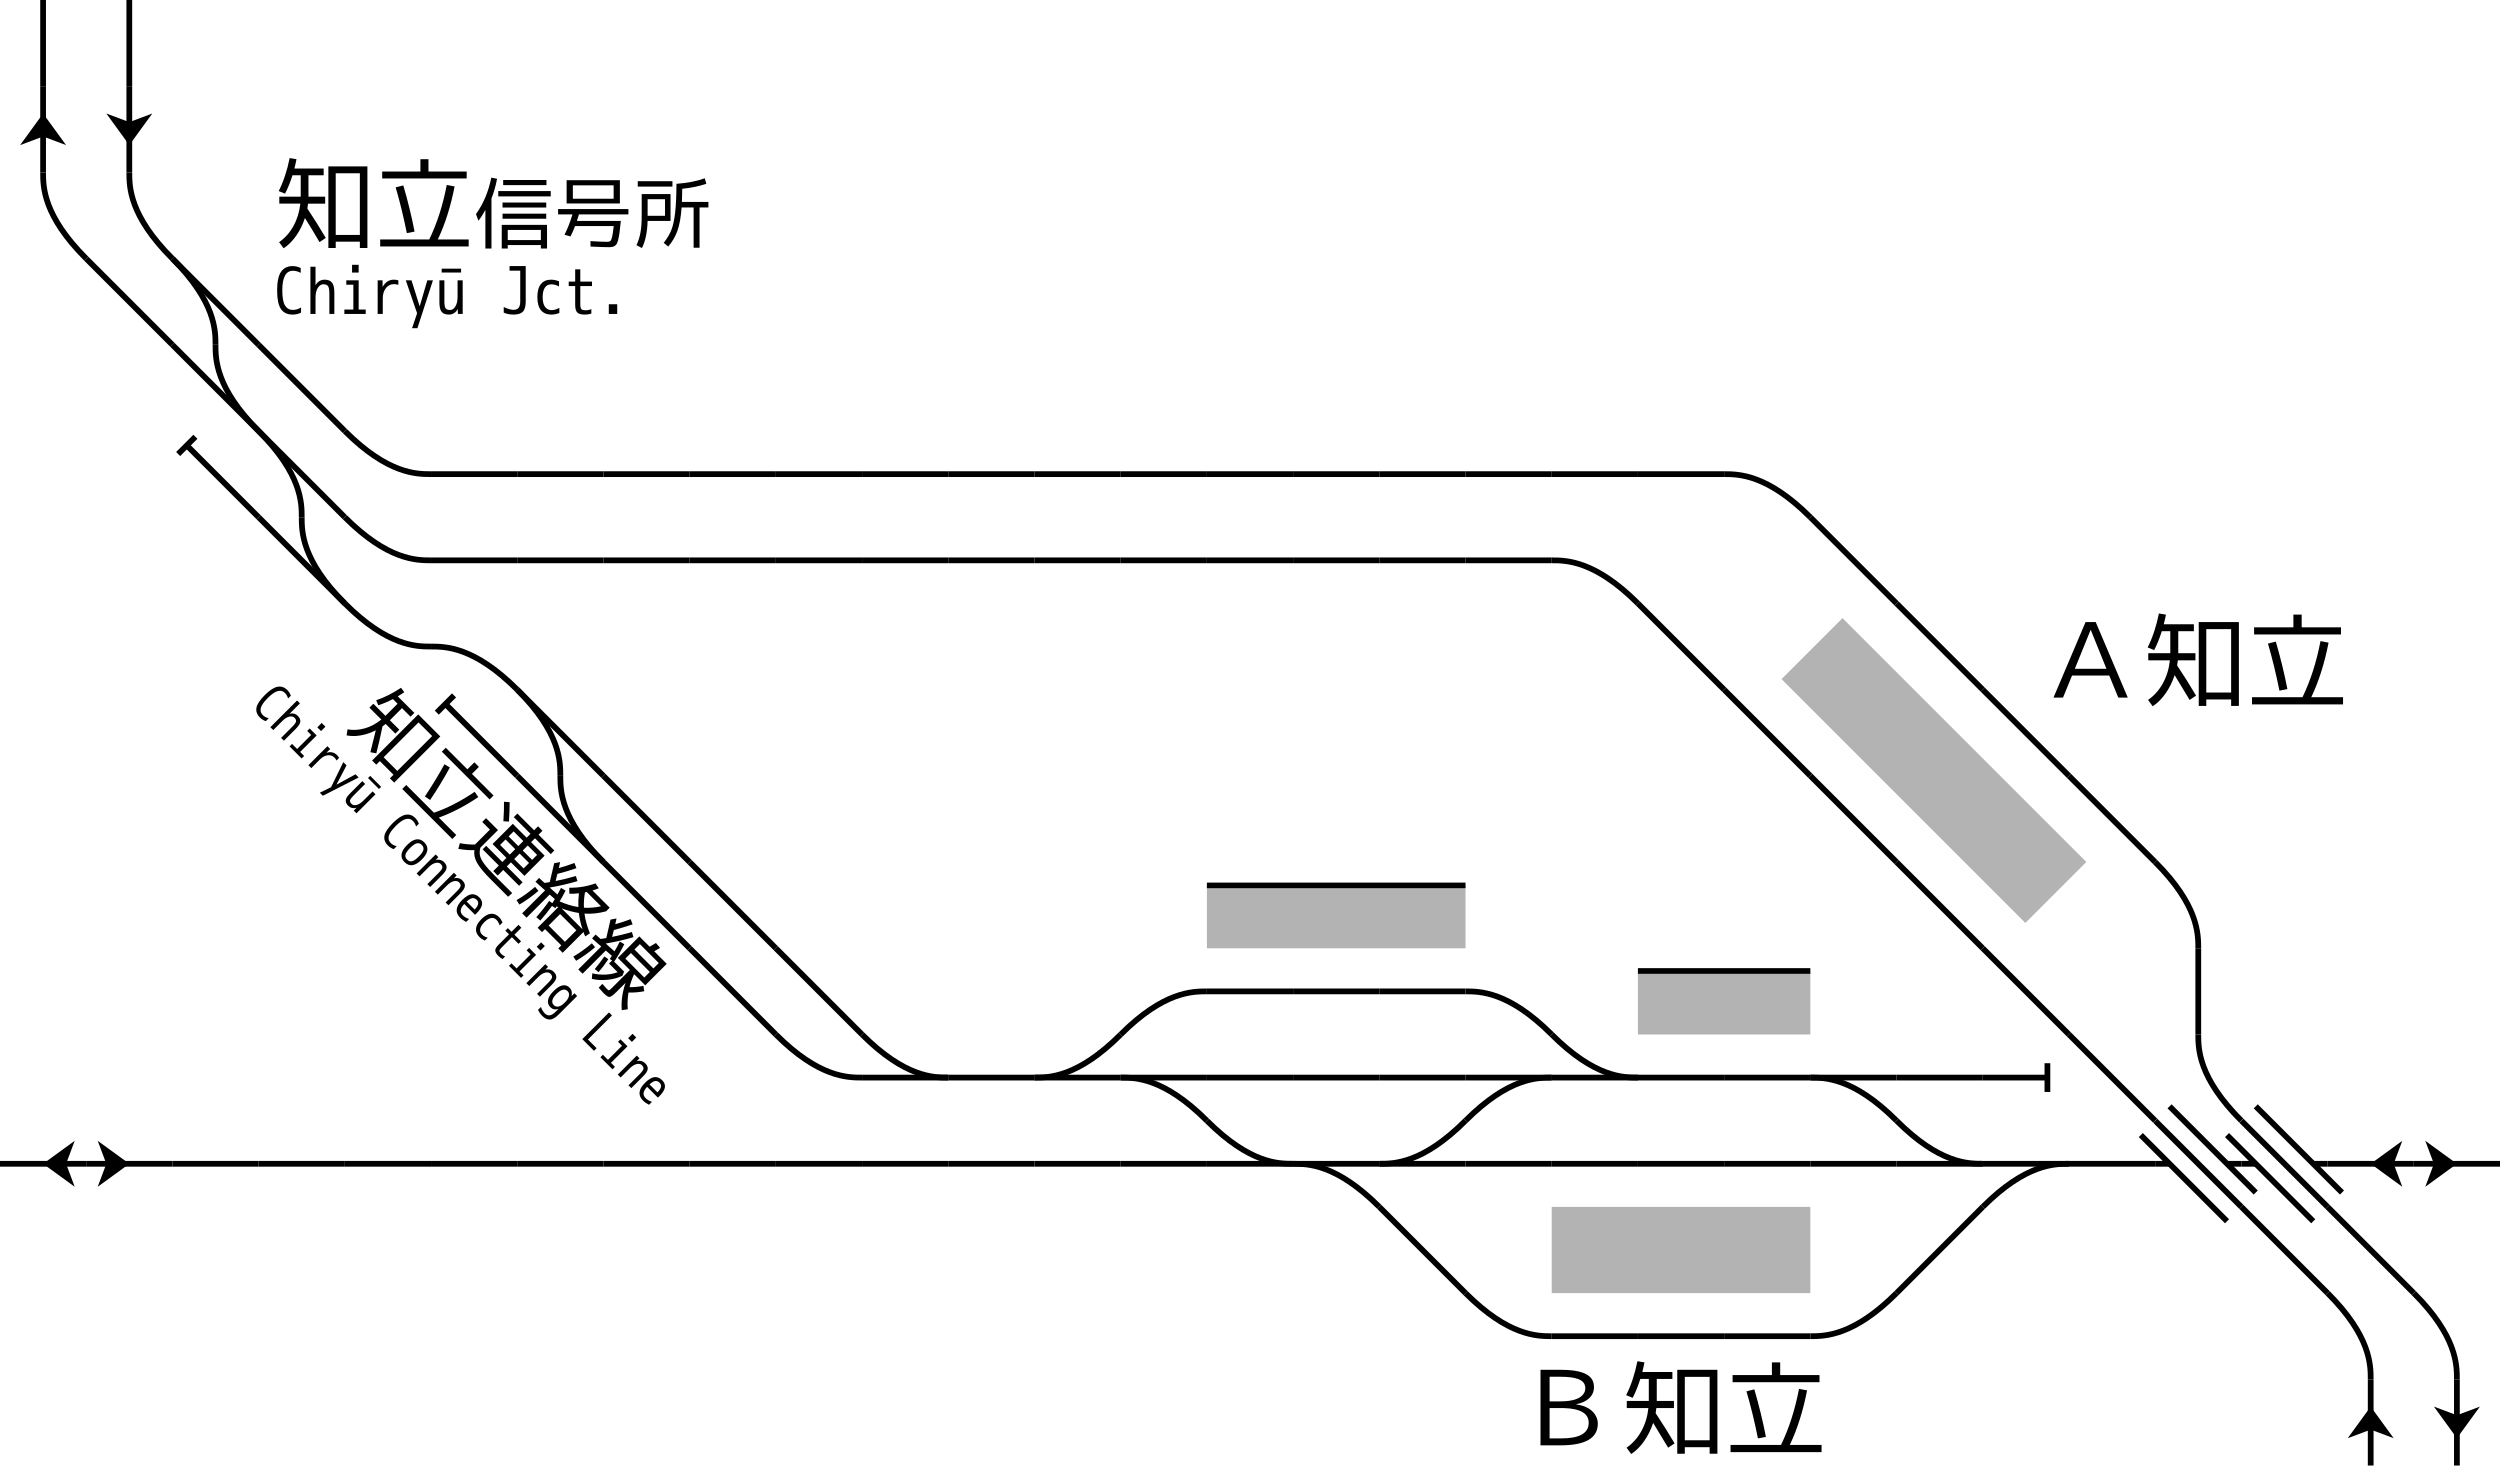 <?xml version="1.0" encoding="UTF-8" standalone="no"?>
<!-- created with pdv2svg.cgi -->

<svg
   xmlns:dc="http://purl.org/dc/elements/1.1/"
   xmlns:cc="http://creativecommons.org/ns#"
   xmlns:rdf="http://www.w3.org/1999/02/22-rdf-syntax-ns#"
   xmlns:svg="http://www.w3.org/2000/svg"
   xmlns="http://www.w3.org/2000/svg"
   xmlns:xlink="http://www.w3.org/1999/xlink"
   xmlns:sodipodi="http://sodipodi.sourceforge.net/DTD/sodipodi-0.dtd"
   xmlns:inkscape="http://www.inkscape.org/namespaces/inkscape"
   width="870"
   height="510"
   version="1.1"
   id="svg2"
   inkscape:version="0.91 r13725"
   sodipodi:docname="Rail_Tracks_map_Meitetsu_Chiryū_(II)_Station V2.svg">
  <sodipodi:namedview
     pagecolor="#ffffff"
     bordercolor="#666666"
     borderopacity="1"
     objecttolerance="10"
     gridtolerance="10"
     guidetolerance="10"
     inkscape:pageopacity="0"
     inkscape:pageshadow="2"
     inkscape:window-width="1294"
     inkscape:window-height="913"
     id="namedview355"
     showgrid="false"
     inkscape:zoom="0.69851278"
     inkscape:cx="410.0612"
     inkscape:cy="213.62059"
     inkscape:window-x="608"
     inkscape:window-y="17"
     inkscape:window-maximized="0"
     inkscape:current-layer="svg2"
     showguides="true" />
  <defs
     id="defs6">
    <inkscape:perspective
       sodipodi:type="inkscape:persp3d"
       inkscape:vp_x="0 : 255 : 1"
       inkscape:vp_y="0 : 1000 : 0"
       inkscape:vp_z="870 : 255 : 1"
       inkscape:persp3d-origin="435 : 170 : 1"
       id="perspective359" />
    <style
       type="text/css"
       id="style8">
   .str0 {stroke:none}
   .fil0 {fill:none}
   .filw {fill:white;stroke:none}
   .pont {stroke:black;stroke-width:2;stroke-linecap:butt;stroke-linejoin:miter;fill:none}
   .quai {stroke:none;fill:#b3b3b3}
   .bv {stroke:none;fill:#666666}
   .route {stroke:none;fill:black}
   .routec {stroke:white;stroke-width:2;stroke-dasharray:5;stroke-dashoffset:2.5;stroke-linecap:butt;stroke-linejoin:miter;fill:none}
   .pn {stroke:#363636;stroke-width:2;stroke-linecap:butt;stroke-linejoin:miter;fill:none}
   .fleche {stroke:black;stroke-width:2;stroke-linecap:butt;stroke-linejoin:miter;fill:none}
   .flechef {stroke:none;fill:black}
   .default {stroke:black;stroke-width:2;stroke-linecap:butt;stroke-linejoin:miter;fill:black}
  </style>
    <linearGradient
       id="Grad"
       gradientUnit="objectBoundingBox"
       spreadMethod="pad">
      <stop
         stop-color="white"
         offset="0"
         id="stop11" />
      <stop
         stop-color="black"
         offset="1"
         id="stop13" />
    </linearGradient>
    <symbol
       id="S"
       viewBox="-15 -15 60 60">
      <line
         class="fil0"
         x1="0"
         y1="15"
         x2="30"
         y2="15"
         id="line16" />
      <path
         class="str0"
         d="M 9.5,15 L 20.5,7 L 17.5,15 L 20.5,23 L 9.5,15 z"
         id="path18" />
    </symbol>
    <symbol
       id="B"
       viewBox="-15 -15 60 60">
      <line
         class="fil0"
         x1="7.5"
         y1="15"
         x2="30"
         y2="15"
         id="line21" />
      <line
         class="fil0"
         x1="7.5"
         y1="10"
         x2="7.5"
         y2="20"
         id="line23" />
    </symbol>
    <symbol
       id="A3"
       viewBox="-15 -15 60 60">
      <path
         class="filw"
         d="M -5,25 L 5,35 L 35,5 L 25,-5 Z"
         id="path26" />
      <line
         class="pont"
         x1="-5"
         y1="25"
         x2="25"
         y2="-5"
         id="line28" />
      <line
         class="pont"
         x1="5"
         y1="35"
         x2="35"
         y2="5"
         id="line30" />
      <line
         class="fil0"
         x1="0"
         y1="30"
         x2="30"
         y2="0"
         id="line32" />
    </symbol>
    <symbol
       id="V"
       viewBox="-15 -15 60 60">
      <line
         class="fil0"
         x1="0"
         y1="15"
         x2="30"
         y2="15"
         id="line35" />
    </symbol>
    <symbol
       id="Q"
       viewBox="-15 -15 60 60">
      <rect
         class="quai"
         x="0"
         y="0"
         width="30"
         height="30"
         id="rect38" />
    </symbol>
    <symbol
       id="M"
       viewBox="-15 -15 60 60">
      <line
         class="fil0"
         x1="0"
         y1="30"
         x2="30"
         y2="0"
         id="line41" />
    </symbol>
    <symbol
       id="S2"
       viewBox="-15 -15 60 60">
      <line
         class="fil0"
         x1="0"
         y1="15"
         x2="30"
         y2="15"
         id="line44" />
      <path
         class="str0"
         d="M 0,15 L 11,7 L 8,15 L 11,23 L 0,15 z"
         id="path46" />
      <path
         class="str0"
         d="M 30,15 L 19,7 L 22,15 L 19,23 L 30,15 z"
         id="path48" />
    </symbol>
    <symbol
       id="C"
       viewBox="-15 -15 60 60">
      <path
         class="fil0"
         d="M 0,0 C 15,15 25,15 30,15"
         id="path51" />
    </symbol>
    <symbol
       id="B2"
       viewBox="-15 -15 60 60">
      <line
         class="fil0"
         x1="25"
         y1="5"
         x2="0"
         y2="30"
         id="line54" />
      <line
         class="fil0"
         x1="22"
         y1="2"
         x2="28"
         y2="8"
         id="line56" />
    </symbol>
    <symbol
       id="Q2"
       viewBox="-15 -15 60 60">
      <rect
         class="quai"
         x="0"
         y="0"
         width="30"
         height="22.5"
         id="rect59" />
      <line
         class="pont"
         x1="0"
         y1="22.5"
         x2="30"
         y2="22.5"
         id="line61" />
    </symbol>
    <inkscape:perspective
       id="perspective3173"
       inkscape:persp3d-origin="0.5 : 0.33333333 : 1"
       inkscape:vp_z="1 : 0.5 : 1"
       inkscape:vp_y="0 : 1000 : 0"
       inkscape:vp_x="0 : 0.5 : 1"
       sodipodi:type="inkscape:persp3d" />
    <inkscape:perspective
       id="perspective3340"
       inkscape:persp3d-origin="0.5 : 0.33333333 : 1"
       inkscape:vp_z="1 : 0.5 : 1"
       inkscape:vp_y="0 : 1000 : 0"
       inkscape:vp_x="0 : 0.5 : 1"
       sodipodi:type="inkscape:persp3d" />
    <inkscape:perspective
       id="perspective3385"
       inkscape:persp3d-origin="0.5 : 0.33333333 : 1"
       inkscape:vp_z="1 : 0.5 : 1"
       inkscape:vp_y="0 : 1000 : 0"
       inkscape:vp_x="0 : 0.5 : 1"
       sodipodi:type="inkscape:persp3d" />
    <inkscape:perspective
       id="perspective3425"
       inkscape:persp3d-origin="0.5 : 0.33333333 : 1"
       inkscape:vp_z="1 : 0.5 : 1"
       inkscape:vp_y="0 : 1000 : 0"
       inkscape:vp_x="0 : 0.5 : 1"
       sodipodi:type="inkscape:persp3d" />
    <inkscape:perspective
       id="perspective3195"
       inkscape:persp3d-origin="0.5 : 0.33333333 : 1"
       inkscape:vp_z="1 : 0.5 : 1"
       inkscape:vp_y="0 : 1000 : 0"
       inkscape:vp_x="0 : 0.5 : 1"
       sodipodi:type="inkscape:persp3d" />
    <inkscape:perspective
       id="perspective3209"
       inkscape:persp3d-origin="0.5 : 0.33333333 : 1"
       inkscape:vp_z="1 : 0.5 : 1"
       inkscape:vp_y="0 : 1000 : 0"
       inkscape:vp_x="0 : 0.5 : 1"
       sodipodi:type="inkscape:persp3d" />
    <inkscape:perspective
       id="perspective3034"
       inkscape:persp3d-origin="0.5 : 0.33333333 : 1"
       inkscape:vp_z="1 : 0.5 : 1"
       inkscape:vp_y="0 : 1000 : 0"
       inkscape:vp_x="0 : 0.5 : 1"
       sodipodi:type="inkscape:persp3d" />
    <inkscape:perspective
       id="perspective3062"
       inkscape:persp3d-origin="0.5 : 0.33333333 : 1"
       inkscape:vp_z="1 : 0.5 : 1"
       inkscape:vp_y="0 : 1000 : 0"
       inkscape:vp_x="0 : 0.5 : 1"
       sodipodi:type="inkscape:persp3d" />
    <inkscape:perspective
       id="perspective3090"
       inkscape:persp3d-origin="0.5 : 0.33333333 : 1"
       inkscape:vp_z="1 : 0.5 : 1"
       inkscape:vp_y="0 : 1000 : 0"
       inkscape:vp_x="0 : 0.5 : 1"
       sodipodi:type="inkscape:persp3d" />
    <inkscape:perspective
       id="perspective3118"
       inkscape:persp3d-origin="0.5 : 0.33333333 : 1"
       inkscape:vp_z="1 : 0.5 : 1"
       inkscape:vp_y="0 : 1000 : 0"
       inkscape:vp_x="0 : 0.5 : 1"
       sodipodi:type="inkscape:persp3d" />
  </defs>
  <rect
     style="color:#000000;clip-rule:nonzero;display:inline;overflow:visible;visibility:visible;opacity:1;isolation:auto;mix-blend-mode:normal;color-interpolation:sRGB;color-interpolation-filters:linearRGB;solid-color:#000000;solid-opacity:1;fill:#ffffff;fill-opacity:1;fill-rule:evenodd;stroke:none;stroke-width:2.5;stroke-linecap:square;stroke-linejoin:miter;stroke-miterlimit:4;stroke-dasharray:none;stroke-dashoffset:0;stroke-opacity:1;color-rendering:auto;image-rendering:auto;shape-rendering:auto;text-rendering:auto;enable-background:accumulate"
     id="rect4646"
     width="870"
     height="510"
     x="0"
     y="0" />
  <use
     style="fill:#000000;stroke:#000000;stroke-width:2;stroke-linecap:butt;stroke-linejoin:miter"
     id="use311-7"
     height="2"
     width="2"
     y="12"
     x="24"
     xlink:href="#V"
     transform="matrix(30,0,0,30,15,15)" />
  <use
     style="fill:#000000;stroke:#000000;stroke-width:2;stroke-linecap:butt;stroke-linejoin:miter"
     id="use67"
     transform="matrix(0,30,-30,0,45,-15)"
     height="2"
     width="2"
     y="0"
     x="0"
     xlink:href="#V" />
  <use
     style="fill:#000000;stroke:#000000;stroke-width:2;stroke-linecap:butt;stroke-linejoin:miter"
     id="use69"
     transform="matrix(0,30,-30,0,75,-45)"
     height="2"
     width="2"
     y="0"
     x="1"
     xlink:href="#V" />
  <use
     style="fill:#000000;stroke:#000000;stroke-width:2;stroke-linecap:butt;stroke-linejoin:miter"
     id="use71"
     transform="matrix(0,30,-30,0,75,15)"
     height="2"
     width="2"
     y="1"
     x="0"
     xlink:href="#S" />
  <use
     style="fill:#000000;stroke:#000000;stroke-width:2;stroke-linecap:butt;stroke-linejoin:miter"
     id="use73"
     transform="matrix(0,-30,30,0,-15,105)"
     height="2"
     width="2"
     y="1"
     x="1"
     xlink:href="#S" />
  <use
     style="fill:#000000;stroke:#000000;stroke-width:2;stroke-linecap:butt;stroke-linejoin:miter"
     id="use75"
     transform="matrix(0,-30,-30,0,105,105)"
     height="2"
     width="2"
     y="2"
     x="0"
     xlink:href="#C" />
  <use
     style="fill:#000000;stroke:#000000;stroke-width:2;stroke-linecap:butt;stroke-linejoin:miter"
     id="use77"
     transform="matrix(0,-30,-30,0,135,135)"
     height="2"
     width="2"
     y="2"
     x="1"
     xlink:href="#C" />
  <use
     style="fill:#000000;stroke:#000000;stroke-width:2;stroke-linecap:butt;stroke-linejoin:miter"
     id="use79"
     transform="matrix(0,30,-30,0,165,45)"
     height="2"
     width="2"
     y="3"
     x="1"
     xlink:href="#M" />
  <use
     style="fill:#000000;stroke:#000000;stroke-width:2;stroke-linecap:butt;stroke-linejoin:miter"
     id="use81"
     transform="matrix(0,30,-30,0,195,15)"
     height="2"
     width="2"
     y="3"
     x="2"
     xlink:href="#M" />
  <use
     style="fill:#000000;stroke:#000000;stroke-width:2;stroke-linecap:butt;stroke-linejoin:miter"
     id="use83"
     transform="matrix(0,30,30,0,-45,15)"
     height="2"
     width="2"
     y="3"
     x="2"
     xlink:href="#C" />
  <use
     style="fill:#000000;stroke:#000000;stroke-width:2;stroke-linecap:butt;stroke-linejoin:miter"
     id="use85"
     transform="matrix(0,30,-30,0,225,45)"
     height="2"
     width="2"
     y="4"
     x="2"
     xlink:href="#M" />
  <use
     style="fill:#000000;stroke:#000000;stroke-width:2;stroke-linecap:butt;stroke-linejoin:miter"
     id="use87"
     transform="matrix(0,-30,-30,0,225,225)"
     height="2"
     width="2"
     y="4"
     x="2"
     xlink:href="#C" />
  <use
     style="fill:#000000;stroke:#000000;stroke-width:2;stroke-linecap:butt;stroke-linejoin:miter"
     id="use89"
     transform="matrix(0,30,-30,0,255,15)"
     height="2"
     width="2"
     y="4"
     x="3"
     xlink:href="#M" />
  <use
     style="fill:#000000;stroke:#000000;stroke-width:2;stroke-linecap:butt;stroke-linejoin:miter"
     id="use91"
     transform="matrix(0,-30,30,0,-105,255)"
     height="2"
     width="2"
     y="5"
     x="2"
     xlink:href="#B2" />
  <use
     style="fill:#000000;stroke:#000000;stroke-width:2;stroke-linecap:butt;stroke-linejoin:miter"
     id="use93"
     transform="matrix(0,30,-30,0,285,45)"
     height="2"
     width="2"
     y="5"
     x="3"
     xlink:href="#M" />
  <use
     style="fill:#000000;stroke:#000000;stroke-width:2;stroke-linecap:butt;stroke-linejoin:miter"
     id="use95"
     transform="matrix(0,30,30,0,-75,45)"
     height="2"
     width="2"
     y="5"
     x="3"
     xlink:href="#C" />
  <use
     style="fill:#000000;stroke:#000000;stroke-width:2;stroke-linecap:butt;stroke-linejoin:miter"
     id="use99"
     height="2"
     width="2"
     y="5"
     x="5"
     xlink:href="#V"
     transform="matrix(30,0,0,30,15,-15)" />
  <use
     style="fill:#000000;stroke:#000000;stroke-width:2;stroke-linecap:butt;stroke-linejoin:miter"
     id="use101"
     height="2"
     width="2"
     y="5"
     x="6"
     xlink:href="#V"
     transform="matrix(30,0,0,30,15,-15)" />
  <use
     style="fill:#000000;stroke:#000000;stroke-width:2;stroke-linecap:butt;stroke-linejoin:miter"
     id="use103"
     height="2"
     width="2"
     y="5"
     x="7"
     xlink:href="#V"
     transform="matrix(30,0,0,30,15,-15)" />
  <use
     style="fill:#000000;stroke:#000000;stroke-width:2;stroke-linecap:butt;stroke-linejoin:miter"
     id="use105"
     height="2"
     width="2"
     y="5"
     x="8"
     xlink:href="#V"
     transform="matrix(30,0,0,30,15,-15)" />
  <use
     style="fill:#000000;stroke:#000000;stroke-width:2;stroke-linecap:butt;stroke-linejoin:miter"
     id="use107"
     height="2"
     width="2"
     y="5"
     x="9"
     xlink:href="#V"
     transform="matrix(30,0,0,30,45,-15)" />
  <use
     style="fill:#000000;stroke:#000000;stroke-width:2;stroke-linecap:butt;stroke-linejoin:miter"
     id="use109"
     height="2"
     width="2"
     y="5"
     x="10"
     xlink:href="#V"
     transform="matrix(30,0,0,30,45,-15)" />
  <use
     style="fill:#000000;stroke:#000000;stroke-width:2;stroke-linecap:butt;stroke-linejoin:miter"
     id="use111"
     height="2"
     width="2"
     y="5"
     x="11"
     xlink:href="#V"
     transform="matrix(30,0,0,30,45,-15)" />
  <use
     style="fill:#000000;stroke:#000000;stroke-width:2;stroke-linecap:butt;stroke-linejoin:miter"
     id="use113"
     height="2"
     width="2"
     y="5"
     x="12"
     xlink:href="#V"
     transform="matrix(30,0,0,30,45,-15)" />
  <use
     style="fill:#000000;stroke:#000000;stroke-width:2;stroke-linecap:butt;stroke-linejoin:miter"
     id="use115"
     height="2"
     width="2"
     y="5"
     x="13"
     xlink:href="#V"
     transform="matrix(30,0,0,30,45,-15)" />
  <use
     style="fill:#000000;stroke:#000000;stroke-width:2;stroke-linecap:butt;stroke-linejoin:miter"
     id="use117"
     height="2"
     width="2"
     y="5"
     x="14"
     xlink:href="#V"
     transform="matrix(30,0,0,30,45,-15)" />
  <use
     style="fill:#000000;stroke:#000000;stroke-width:2;stroke-linecap:butt;stroke-linejoin:miter"
     id="use119"
     height="2"
     width="2"
     y="5"
     x="15"
     xlink:href="#V"
     transform="matrix(30,0,0,30,45,-15)" />
  <use
     style="fill:#000000;stroke:#000000;stroke-width:2;stroke-linecap:butt;stroke-linejoin:miter"
     id="use121"
     height="2"
     width="2"
     y="5"
     x="16"
     xlink:href="#V"
     transform="matrix(30,0,0,30,45,-15)" />
  <use
     style="fill:#000000;stroke:#000000;stroke-width:2;stroke-linecap:butt;stroke-linejoin:miter"
     id="use123"
     height="2"
     width="2"
     y="5"
     x="17"
     xlink:href="#V"
     transform="matrix(30,0,0,30,45,-15)" />
  <use
     style="fill:#000000;stroke:#000000;stroke-width:2;stroke-linecap:butt;stroke-linejoin:miter"
     id="use125"
     height="2"
     width="2"
     y="5"
     x="18"
     xlink:href="#V"
     transform="matrix(30,0,0,30,-405,-15)" />
  <use
     style="fill:#000000;stroke:#000000;stroke-width:2;stroke-linecap:butt;stroke-linejoin:miter"
     id="use127"
     transform="matrix(-30,0,0,-30,1215,345)"
     height="2"
     width="2"
     y="5"
     x="19"
     xlink:href="#C" />
  <use
     style="fill:#000000;stroke:#000000;stroke-width:2;stroke-linecap:butt;stroke-linejoin:miter"
     id="use129"
     transform="matrix(0,30,-30,0,315,75)"
     height="2"
     width="2"
     y="6"
     x="3"
     xlink:href="#M" />
  <use
     style="fill:#000000;stroke:#000000;stroke-width:2;stroke-linecap:butt;stroke-linejoin:miter"
     id="use131"
     transform="matrix(0,-30,-30,0,315,315)"
     height="2"
     width="2"
     y="6"
     x="3"
     xlink:href="#C" />
  <use
     style="fill:#000000;stroke:#000000;stroke-width:2;stroke-linecap:butt;stroke-linejoin:miter"
     id="use135"
     height="2"
     width="2"
     y="6"
     x="5"
     xlink:href="#V"
     transform="matrix(30,0,0,30,15,-15)" />
  <use
     style="fill:#000000;stroke:#000000;stroke-width:2;stroke-linecap:butt;stroke-linejoin:miter"
     id="use137"
     height="2"
     width="2"
     y="6"
     x="6"
     xlink:href="#V"
     transform="matrix(30,0,0,30,15,-15)" />
  <use
     style="fill:#000000;stroke:#000000;stroke-width:2;stroke-linecap:butt;stroke-linejoin:miter"
     id="use139"
     height="2"
     width="2"
     y="6"
     x="7"
     xlink:href="#V"
     transform="matrix(30,0,0,30,15,-15)" />
  <use
     style="fill:#000000;stroke:#000000;stroke-width:2;stroke-linecap:butt;stroke-linejoin:miter"
     id="use141"
     height="2"
     width="2"
     y="6"
     x="8"
     xlink:href="#V"
     transform="matrix(30,0,0,30,15,-15)" />
  <use
     style="fill:#000000;stroke:#000000;stroke-width:2;stroke-linecap:butt;stroke-linejoin:miter"
     id="use143"
     height="2"
     width="2"
     y="6"
     x="9"
     xlink:href="#V"
     transform="matrix(30,0,0,30,45,-15)" />
  <use
     style="fill:#000000;stroke:#000000;stroke-width:2;stroke-linecap:butt;stroke-linejoin:miter"
     id="use145"
     height="2"
     width="2"
     y="6"
     x="10"
     xlink:href="#V"
     transform="matrix(30,0,0,30,45,-15)" />
  <use
     style="fill:#000000;stroke:#000000;stroke-width:2;stroke-linecap:butt;stroke-linejoin:miter"
     id="use147"
     height="2"
     width="2"
     y="6"
     x="11"
     xlink:href="#V"
     transform="matrix(30,0,0,30,45,-15)" />
  <use
     style="fill:#000000;stroke:#000000;stroke-width:2;stroke-linecap:butt;stroke-linejoin:miter"
     id="use149"
     height="2"
     width="2"
     y="6"
     x="12"
     xlink:href="#V"
     transform="matrix(30,0,0,30,45,-15)" />
  <use
     style="fill:#000000;stroke:#000000;stroke-width:2;stroke-linecap:butt;stroke-linejoin:miter"
     id="use151"
     height="2"
     width="2"
     y="6"
     x="13"
     xlink:href="#V"
     transform="matrix(30,0,0,30,45,-15)" />
  <use
     style="fill:#000000;stroke:#000000;stroke-width:2;stroke-linecap:butt;stroke-linejoin:miter"
     id="use153"
     height="2"
     width="2"
     y="6"
     x="14"
     xlink:href="#V"
     transform="matrix(30,0,0,30,45,-15)" />
  <use
     style="fill:#000000;stroke:#000000;stroke-width:2;stroke-linecap:butt;stroke-linejoin:miter"
     id="use155"
     height="2"
     width="2"
     y="6"
     x="15"
     xlink:href="#V"
     transform="matrix(30,0,0,30,45,-15)" />
  <use
     style="fill:#000000;stroke:#000000;stroke-width:2;stroke-linecap:butt;stroke-linejoin:miter"
     id="use157"
     height="2"
     width="2"
     y="6"
     x="16"
     xlink:href="#V"
     transform="matrix(30,0,0,30,-345,-15)" />
  <use
     style="fill:#000000;stroke:#000000;stroke-width:2;stroke-linecap:butt;stroke-linejoin:miter"
     id="use159"
     transform="matrix(-30,0,0,-30,1095,405)"
     height="2"
     width="2"
     y="6"
     x="17"
     xlink:href="#C" />
  <use
     style="fill:#000000;stroke:#000000;stroke-width:2;stroke-linecap:butt;stroke-linejoin:miter"
     id="use161"
     transform="matrix(0,30,-30,0,855,-435)"
     height="2"
     width="2"
     y="6"
     x="20"
     xlink:href="#M" />
  <use
     style="fill:#000000;stroke:#000000;stroke-width:2;stroke-linecap:butt;stroke-linejoin:miter"
     id="use163"
     transform="matrix(0,-30,30,0,-75,375)"
     height="2"
     width="2"
     y="7"
     x="3"
     xlink:href="#B2" />
  <use
     style="fill:#000000;stroke:#000000;stroke-width:2;stroke-linecap:butt;stroke-linejoin:miter"
     id="use165"
     transform="matrix(0,30,-30,0,435,105)"
     height="2"
     width="2"
     y="7"
     x="4"
     xlink:href="#M" />
  <use
     style="fill:#000000;stroke:#000000;stroke-width:2;stroke-linecap:butt;stroke-linejoin:miter"
     id="use167"
     transform="matrix(0,30,30,0,-45,105)"
     height="2"
     width="2"
     y="7"
     x="4"
     xlink:href="#C" />
  <use
     style="fill:#000000;stroke:#000000;stroke-width:2;stroke-linecap:butt;stroke-linejoin:miter"
     id="use169"
     transform="matrix(0,30,-30,0,855,-315)"
     height="2"
     width="2"
     y="7"
     x="18"
     xlink:href="#M" />
  <use
     style="fill:#000000;stroke:#000000;stroke-width:2;stroke-linecap:butt;stroke-linejoin:miter"
     id="use171"
     transform="matrix(0,30,-30,0,945,-405)"
     height="2"
     width="2"
     y="7"
     x="21"
     xlink:href="#M" />
  <use
     style="fill:#000000;stroke:#000000;stroke-width:2;stroke-linecap:butt;stroke-linejoin:miter"
     id="use173"
     transform="matrix(0,30,-30,0,465,135)"
     height="2"
     width="2"
     y="8"
     x="4"
     xlink:href="#M" />
  <use
     style="fill:#000000;stroke:#000000;stroke-width:2;stroke-linecap:butt;stroke-linejoin:miter"
     id="use175"
     transform="matrix(0,-30,-30,0,465,435)"
     height="2"
     width="2"
     y="8"
     x="4"
     xlink:href="#C" />
  <use
     style="fill:#000000;stroke:#000000;stroke-width:2;stroke-linecap:butt;stroke-linejoin:miter"
     id="use177"
     transform="matrix(0,30,-30,0,495,105)"
     height="2"
     width="2"
     y="8"
     x="5"
     xlink:href="#M" />
  <use
     style="fill:#000000;stroke:#000000;stroke-width:2;stroke-linecap:butt;stroke-linejoin:miter"
     id="use179"
     transform="matrix(0,30,-30,0,915,-315)"
     height="2"
     width="2"
     y="8"
     x="19"
     xlink:href="#M" />
  <use
     style="fill:#000000;stroke:#000000;stroke-width:2;stroke-linecap:butt;stroke-linejoin:miter"
     id="use181"
     transform="matrix(0,30,-30,0,1005,-405)"
     height="2"
     width="2"
     y="8"
     x="22"
     xlink:href="#M" />
  <use
     style="fill:#000000;stroke:#000000;stroke-width:2;stroke-linecap:butt;stroke-linejoin:miter"
     id="use183"
     transform="matrix(0,30,-30,0,525,135)"
     height="2"
     width="2"
     y="9"
     x="5"
     xlink:href="#M" />
  <use
     style="fill:#000000;stroke:#000000;stroke-width:2;stroke-linecap:butt;stroke-linejoin:miter"
     id="use185"
     transform="matrix(0,30,-30,0,555,105)"
     height="2"
     width="2"
     y="9"
     x="6"
     xlink:href="#M" />
  <use
     style="fill:#000000;stroke:#000000;stroke-width:2;stroke-linecap:butt;stroke-linejoin:miter"
     id="use187"
     transform="matrix(0,30,-30,0,975,-315)"
     height="2"
     width="2"
     y="9"
     x="20"
     xlink:href="#M" />
  <use
     style="fill:#000000;stroke:#000000;stroke-width:2;stroke-linecap:butt;stroke-linejoin:miter"
     id="use193"
     transform="matrix(0,30,-30,0,615,105)"
     height="2"
     width="2"
     y="10"
     x="7"
     xlink:href="#M" />
  <use
     style="fill:#000000;stroke:#000000;stroke-width:2;stroke-linecap:butt;stroke-linejoin:miter"
     id="use197"
     transform="matrix(30,0,0,-30,75,675)"
     height="2"
     width="2"
     y="10"
     x="10"
     xlink:href="#C" />
  <use
     style="fill:#000000;stroke:#000000;stroke-width:2;stroke-linecap:butt;stroke-linejoin:miter"
     id="use199"
     height="2"
     width="2"
     y="10"
     x="11"
     xlink:href="#V"
     transform="matrix(30,0,0,30,75,15)" />
  <use
     style="fill:#000000;stroke:#000000;stroke-width:2;stroke-linecap:butt;stroke-linejoin:miter"
     id="use201"
     height="2"
     width="2"
     y="10"
     x="12"
     xlink:href="#V"
     transform="matrix(30,0,0,30,75,15)" />
  <use
     style="fill:#000000;stroke:#000000;stroke-width:2;stroke-linecap:butt;stroke-linejoin:miter"
     id="use203"
     height="2"
     width="2"
     y="10"
     x="13"
     xlink:href="#V"
     transform="matrix(30,0,0,30,75,15)" />
  <use
     style="fill:#000000;stroke:#000000;stroke-width:2;stroke-linecap:butt;stroke-linejoin:miter"
     id="use205"
     transform="matrix(-30,0,0,-30,975,675)"
     height="2"
     width="2"
     y="10"
     x="14"
     xlink:href="#C" />
  <use
     style="fill:#000000;stroke:#000000;stroke-width:2;stroke-linecap:butt;stroke-linejoin:miter"
     id="use207"
     transform="matrix(-60,0,0,-29.465,1620,669.378)"
     height="2"
     width="2"
     y="10"
     x="16"
     xlink:href="#Q2" />
  <use
     style="fill:#000000;stroke:#000000;stroke-width:2;stroke-linecap:butt;stroke-linejoin:miter"
     id="use211"
     transform="matrix(0,30,-30,0,1035,-315)"
     height="2"
     width="2"
     y="10"
     x="21"
     xlink:href="#M" />
  <use
     style="fill:#000000;stroke:#000000;stroke-width:2;stroke-linecap:butt;stroke-linejoin:miter"
     id="use213"
     transform="matrix(0,30,30,0,435,-435)"
     height="2"
     width="2"
     y="10"
     x="24"
     xlink:href="#C" />
  <use
     style="fill:#000000;stroke:#000000;stroke-width:2;stroke-linecap:butt;stroke-linejoin:miter"
     id="use215"
     height="2"
     width="2"
     y="11"
     x="8"
     xlink:href="#C"
     transform="matrix(30,0,0,30,45,15)" />
  <use
     style="fill:#000000;stroke:#000000;stroke-width:2;stroke-linecap:butt;stroke-linejoin:miter"
     id="use217"
     height="2"
     width="2"
     y="11"
     x="9"
     xlink:href="#V"
     transform="matrix(30,0,0,30,75,15)" />
  <use
     style="fill:#000000;stroke:#000000;stroke-width:2;stroke-linecap:butt;stroke-linejoin:miter"
     id="use219"
     transform="matrix(-30,0,0,30,675,15)"
     height="2"
     width="2"
     y="11"
     x="9"
     xlink:href="#C" />
  <use
     style="fill:#000000;stroke:#000000;stroke-width:2;stroke-linecap:butt;stroke-linejoin:miter"
     id="use221"
     height="2"
     width="2"
     y="11"
     x="10"
     xlink:href="#V"
     transform="matrix(30,0,0,30,75,15)" />
  <use
     style="fill:#000000;stroke:#000000;stroke-width:2;stroke-linecap:butt;stroke-linejoin:miter"
     id="use223"
     transform="matrix(-30,0,0,-30,735,735)"
     height="2"
     width="2"
     y="11"
     x="10"
     xlink:href="#C" />
  <use
     style="fill:#000000;stroke:#000000;stroke-width:2;stroke-linecap:butt;stroke-linejoin:miter"
     id="use225"
     height="2"
     width="2"
     y="11"
     x="11"
     xlink:href="#V"
     transform="matrix(30,0,0,30,75,15)" />
  <use
     style="fill:#000000;stroke:#000000;stroke-width:2;stroke-linecap:butt;stroke-linejoin:miter"
     id="use227"
     height="2"
     width="2"
     y="11"
     x="12"
     xlink:href="#V"
     transform="matrix(30,0,0,30,75,15)" />
  <use
     style="fill:#000000;stroke:#000000;stroke-width:2;stroke-linecap:butt;stroke-linejoin:miter"
     id="use229"
     height="2"
     width="2"
     y="11"
     x="13"
     xlink:href="#V"
     transform="matrix(30,0,0,30,75,15)" />
  <use
     style="fill:#000000;stroke:#000000;stroke-width:2;stroke-linecap:butt;stroke-linejoin:miter"
     id="use231"
     height="2"
     width="2"
     y="11"
     x="14"
     xlink:href="#V"
     transform="matrix(30,0,0,30,75,15)" />
  <use
     style="fill:#000000;stroke:#000000;stroke-width:2;stroke-linecap:butt;stroke-linejoin:miter"
     id="use233"
     height="2"
     width="2"
     y="11"
     x="15"
     xlink:href="#V"
     transform="matrix(30,0,0,30,75,15)" />
  <use
     style="fill:#000000;stroke:#000000;stroke-width:2;stroke-linecap:butt;stroke-linejoin:miter"
     id="use235"
     height="2"
     width="2"
     y="11"
     x="15"
     xlink:href="#C"
     transform="matrix(30,0,0,30,75,15)" />
  <use
     style="fill:#000000;stroke:#000000;stroke-width:2;stroke-linecap:butt;stroke-linejoin:miter"
     id="use237"
     height="2"
     width="2"
     y="11"
     x="16"
     xlink:href="#V"
     transform="matrix(30,0,0,30,75,15)" />
  <use
     style="fill:#000000;stroke:#000000;stroke-width:2;stroke-linecap:butt;stroke-linejoin:miter"
     id="use239"
     height="2"
     width="2"
     y="11"
     x="17"
     xlink:href="#V"
     transform="matrix(30,0,0,30,75,15)" />
  <use
     style="fill:#000000;stroke:#000000;stroke-width:2;stroke-linecap:butt;stroke-linejoin:miter"
     id="use241"
     height="2"
     width="2"
     y="11"
     x="18"
     xlink:href="#V"
     transform="matrix(30,0,0,30,75,15)" />
  <use
     style="fill:#000000;stroke:#000000;stroke-width:2;stroke-linecap:butt;stroke-linejoin:miter"
     id="use243"
     transform="matrix(-30,0,0,-30,1215,735)"
     height="2"
     width="2"
     y="11"
     x="18"
     xlink:href="#C" />
  <use
     style="fill:#000000;stroke:#000000;stroke-width:2;stroke-linecap:butt;stroke-linejoin:miter"
     id="use245"
     height="2"
     width="2"
     y="11"
     x="19"
     xlink:href="#V"
     transform="matrix(30,0,0,30,75,15)" />
  <use
     style="fill:#000000;stroke:#000000;stroke-width:2;stroke-linecap:butt;stroke-linejoin:miter"
     id="use249"
     transform="matrix(-30,0,0,-30,1365,735)"
     height="2"
     width="2"
     y="11"
     x="21"
     xlink:href="#B" />
  <use
     style="fill:#000000;stroke:#000000;stroke-width:2;stroke-linecap:butt;stroke-linejoin:miter"
     id="use251"
     transform="matrix(0,30,-30,0,1095,-315)"
     height="2"
     width="2"
     y="11"
     x="22"
     xlink:href="#M" />
  <use
     style="fill:#000000;stroke:#000000;stroke-width:2;stroke-linecap:butt;stroke-linejoin:miter"
     id="use253"
     transform="matrix(0,-30,-30,0,1125,1125)"
     height="2"
     width="2"
     y="11"
     x="24"
     xlink:href="#C" />
  <use
     style="fill:#000000;stroke:#000000;stroke-width:2;stroke-linecap:butt;stroke-linejoin:miter"
     id="use255"
     height="2"
     width="2"
     y="12"
     x="0"
     xlink:href="#V"
     transform="matrix(30,0,0,30,75,15)" />
  <use
     style="fill:#000000;stroke:#000000;stroke-width:2;stroke-linecap:butt;stroke-linejoin:miter"
     id="use259"
     height="2"
     width="2"
     y="12"
     x="2"
     xlink:href="#V"
     transform="matrix(30,0,0,30,45,15)" />
  <use
     style="fill:#000000;stroke:#000000;stroke-width:2;stroke-linecap:butt;stroke-linejoin:miter"
     id="use261"
     height="2"
     width="2"
     y="12"
     x="3"
     xlink:href="#V"
     transform="matrix(30,0,0,30,45,15)" />
  <use
     style="fill:#000000;stroke:#000000;stroke-width:2;stroke-linecap:butt;stroke-linejoin:miter"
     id="use263"
     height="2"
     width="2"
     y="12"
     x="4"
     xlink:href="#V"
     transform="matrix(30,0,0,30,45,15)" />
  <use
     style="fill:#000000;stroke:#000000;stroke-width:2;stroke-linecap:butt;stroke-linejoin:miter"
     id="use265"
     height="2"
     width="2"
     y="12"
     x="5"
     xlink:href="#V"
     transform="matrix(30,0,0,30,45,15)" />
  <use
     style="fill:#000000;stroke:#000000;stroke-width:2;stroke-linecap:butt;stroke-linejoin:miter"
     id="use267"
     height="2"
     width="2"
     y="12"
     x="6"
     xlink:href="#V"
     transform="matrix(30,0,0,30,45,15)" />
  <use
     style="fill:#000000;stroke:#000000;stroke-width:2;stroke-linecap:butt;stroke-linejoin:miter"
     id="use269"
     height="2"
     width="2"
     y="12"
     x="7"
     xlink:href="#V"
     transform="matrix(30,0,0,30,45,15)" />
  <use
     style="fill:#000000;stroke:#000000;stroke-width:2;stroke-linecap:butt;stroke-linejoin:miter"
     id="use271"
     height="2"
     width="2"
     y="12"
     x="8"
     xlink:href="#V"
     transform="matrix(30,0,0,30,45,15)" />
  <use
     style="fill:#000000;stroke:#000000;stroke-width:2;stroke-linecap:butt;stroke-linejoin:miter"
     id="use273"
     height="2"
     width="2"
     y="12"
     x="9"
     xlink:href="#V"
     transform="matrix(30,0,0,30,75,15)" />
  <use
     style="fill:#000000;stroke:#000000;stroke-width:2;stroke-linecap:butt;stroke-linejoin:miter"
     id="use275"
     height="2"
     width="2"
     y="12"
     x="10"
     xlink:href="#V"
     transform="matrix(30,0,0,30,75,15)" />
  <use
     style="fill:#000000;stroke:#000000;stroke-width:2;stroke-linecap:butt;stroke-linejoin:miter"
     id="use277"
     height="2"
     width="2"
     y="12"
     x="11"
     xlink:href="#V"
     transform="matrix(30,0,0,30,75,15)" />
  <use
     style="fill:#000000;stroke:#000000;stroke-width:2;stroke-linecap:butt;stroke-linejoin:miter"
     id="use279"
     height="2"
     width="2"
     y="12"
     x="11"
     xlink:href="#C"
     transform="matrix(30,0,0,30,75,15)" />
  <use
     style="fill:#000000;stroke:#000000;stroke-width:2;stroke-linecap:butt;stroke-linejoin:miter"
     id="use281"
     height="2"
     width="2"
     y="12"
     x="12"
     xlink:href="#V"
     transform="matrix(30,0,0,30,75,15)" />
  <use
     style="fill:#000000;stroke:#000000;stroke-width:2;stroke-linecap:butt;stroke-linejoin:miter"
     id="use283"
     transform="matrix(-30,0,0,-30,855,795)"
     height="2"
     width="2"
     y="12"
     x="12"
     xlink:href="#C" />
  <use
     style="fill:#000000;stroke:#000000;stroke-width:2;stroke-linecap:butt;stroke-linejoin:miter"
     id="use285"
     height="2"
     width="2"
     y="12"
     x="13"
     xlink:href="#V"
     transform="matrix(30,0,0,30,75,15)" />
  <use
     style="fill:#000000;stroke:#000000;stroke-width:2;stroke-linecap:butt;stroke-linejoin:miter"
     id="use287"
     height="2"
     width="2"
     y="12"
     x="14"
     xlink:href="#V"
     transform="matrix(30,0,0,30,75,15)" />
  <use
     style="fill:#000000;stroke:#000000;stroke-width:2;stroke-linecap:butt;stroke-linejoin:miter"
     id="use289"
     height="2"
     width="2"
     y="12"
     x="15"
     xlink:href="#V"
     transform="matrix(30,0,0,30,75,15)" />
  <use
     style="fill:#000000;stroke:#000000;stroke-width:2;stroke-linecap:butt;stroke-linejoin:miter"
     id="use291"
     height="2"
     width="2"
     y="12"
     x="16"
     xlink:href="#V"
     transform="matrix(30,0,0,30,75,15)" />
  <use
     style="fill:#000000;stroke:#000000;stroke-width:2;stroke-linecap:butt;stroke-linejoin:miter"
     id="use293"
     height="2"
     width="2"
     y="12"
     x="17"
     xlink:href="#V"
     transform="matrix(30,0,0,30,75,15)" />
  <use
     style="fill:#000000;stroke:#000000;stroke-width:2;stroke-linecap:butt;stroke-linejoin:miter"
     id="use295"
     height="2"
     width="2"
     y="12"
     x="18"
     xlink:href="#V"
     transform="matrix(30,0,0,30,75,15)" />
  <use
     style="fill:#000000;stroke:#000000;stroke-width:2;stroke-linecap:butt;stroke-linejoin:miter"
     id="use297"
     height="2"
     width="2"
     y="12"
     x="19"
     xlink:href="#V"
     transform="matrix(30,0,0,30,75,15)" />
  <use
     style="fill:#000000;stroke:#000000;stroke-width:2;stroke-linecap:butt;stroke-linejoin:miter"
     id="use299"
     height="2"
     width="2"
     y="12"
     x="19"
     xlink:href="#C"
     transform="matrix(30,0,0,30,75,15)" />
  <use
     style="fill:#000000;stroke:#000000;stroke-width:2;stroke-linecap:butt;stroke-linejoin:miter"
     id="use301"
     height="2"
     width="2"
     y="12"
     x="20"
     xlink:href="#V"
     transform="matrix(30,0,0,30,75,15)" />
  <use
     style="fill:#000000;stroke:#000000;stroke-width:2;stroke-linecap:butt;stroke-linejoin:miter"
     id="use303"
     transform="matrix(30,0,0,-30,75,795)"
     height="2"
     width="2"
     y="12"
     x="20"
     xlink:href="#C" />
  <use
     style="fill:#000000;stroke:#000000;stroke-width:2;stroke-linecap:butt;stroke-linejoin:miter"
     id="use305"
     height="2"
     width="2"
     y="12"
     x="21"
     xlink:href="#V"
     transform="matrix(30,0,0,30,75,15)" />
  <use
     style="fill:#000000;stroke:#000000;stroke-width:2;stroke-linecap:butt;stroke-linejoin:miter"
     id="use309"
     transform="matrix(0,30,-30,0,1155,-315)"
     height="2"
     width="2"
     y="12"
     x="23"
     xlink:href="#A3" />
  <use
     style="fill:#000000;stroke:#000000;stroke-width:2;stroke-linecap:butt;stroke-linejoin:miter"
     id="use311"
     height="2"
     width="2"
     y="12"
     x="24"
     xlink:href="#V"
     transform="matrix(30,0,0,30,45,15)" />
  <use
     style="fill:#000000;stroke:#000000;stroke-width:2;stroke-linecap:butt;stroke-linejoin:miter"
     id="use313"
     transform="matrix(0,30,-30,0,1185,-375)"
     height="2"
     width="2"
     y="12"
     x="25"
     xlink:href="#A3" />
  <use
     style="fill:#000000;stroke:none;stroke-width:2;stroke-linecap:butt;stroke-linejoin:miter"
     id="use315"
     height="2"
     width="2"
     y="12"
     x="26"
     xlink:href="#S2"
     transform="matrix(30,0,0,30,30,15)" />
  <use
     style="fill:#000000;stroke:#000000;stroke-width:2;stroke-linecap:butt;stroke-linejoin:miter"
     id="use311-7-7"
     height="2"
     width="2"
     y="12"
     x="24"
     xlink:href="#V"
     transform="matrix(30,0,0,30,75,15)" />
  <use
     style="fill:#000000;stroke:#000000;stroke-width:2;stroke-linecap:butt;stroke-linejoin:miter"
     id="use317"
     height="2"
     width="2"
     y="12"
     x="27"
     xlink:href="#V"
     transform="matrix(30,0,0,30,15,15)" />
  <use
     style="fill:#000000;stroke:#000000;stroke-width:2;stroke-linecap:butt;stroke-linejoin:miter"
     id="use319"
     transform="matrix(0,30,-30,0,915,15)"
     height="2"
     width="2"
     y="13"
     x="13"
     xlink:href="#M" />
  <use
     style="fill:#000000;stroke:#000000;stroke-width:2;stroke-linecap:butt;stroke-linejoin:miter"
     id="use321"
     height="2"
     width="2"
     y="13"
     x="15"
     xlink:href="#Q"
     transform="matrix(90,0,0,30,-855,15)" />
  <use
     style="fill:#000000;stroke:#000000;stroke-width:2;stroke-linecap:butt;stroke-linejoin:miter"
     id="use327"
     height="2"
     width="2"
     y="13"
     x="19"
     xlink:href="#M"
     transform="matrix(30,0,0,30,75,15)" />
  <use
     style="fill:#000000;stroke:#000000;stroke-width:2;stroke-linecap:butt;stroke-linejoin:miter"
     id="use329"
     transform="matrix(0,30,-30,0,1215,-315)"
     height="2"
     width="2"
     y="13"
     x="24"
     xlink:href="#M" />
  <use
     style="fill:#000000;stroke:#000000;stroke-width:2;stroke-linecap:butt;stroke-linejoin:miter"
     id="use331"
     transform="matrix(0,30,30,0,435,-345)"
     height="2"
     width="2"
     y="13"
     x="26"
     xlink:href="#C" />
  <use
     style="fill:#000000;stroke:#000000;stroke-width:2;stroke-linecap:butt;stroke-linejoin:miter"
     id="use333"
     height="2"
     width="2"
     y="14"
     x="14"
     xlink:href="#C"
     transform="matrix(30,0,0,30,75,15)" />
  <use
     style="fill:#000000;stroke:#000000;stroke-width:2;stroke-linecap:butt;stroke-linejoin:miter"
     id="use335"
     height="2"
     width="2"
     y="14"
     x="15"
     xlink:href="#V"
     transform="matrix(30,0,0,30,75,15)" />
  <use
     style="fill:#000000;stroke:#000000;stroke-width:2;stroke-linecap:butt;stroke-linejoin:miter"
     id="use337"
     height="2"
     width="2"
     y="14"
     x="16"
     xlink:href="#V"
     transform="matrix(30,0,0,30,75,15)" />
  <use
     style="fill:#000000;stroke:#000000;stroke-width:2;stroke-linecap:butt;stroke-linejoin:miter"
     id="use341"
     transform="matrix(-30,0,0,30,1215,15)"
     height="2"
     width="2"
     y="14"
     x="18"
     xlink:href="#C" />
  <use
     style="fill:#000000;stroke:#000000;stroke-width:2;stroke-linecap:butt;stroke-linejoin:miter"
     id="use343"
     transform="matrix(0,30,30,0,375,-315)"
     height="2"
     width="2"
     y="14"
     x="25"
     xlink:href="#C" />
  <use
     style="fill:#000000;stroke:#000000;stroke-width:2;stroke-linecap:butt;stroke-linejoin:miter"
     id="use347"
     transform="matrix(0,30,-30,0,1305,-285)"
     height="2"
     width="2"
     y="15"
     x="25"
     xlink:href="#S" />
  <use
     style="fill:#000000;stroke:#000000;stroke-width:2;stroke-linecap:butt;stroke-linejoin:miter"
     id="use349"
     transform="matrix(0,-30,30,0,375,1305)"
     height="2"
     width="2"
     y="15"
     x="26"
     xlink:href="#S" />
  <g
     transform="matrix(0.707,0.707,-0.707,0.707,44,30)"
     style="font-style:normal;font-variant:normal;font-weight:normal;font-stretch:normal;font-size:36px;line-height:125%;font-family:'VL Gothic';-inkscape-font-specification:'VL Gothic';text-align:start;writing-mode:lr-tb;text-anchor:start;fill:#000000;fill-opacity:1;stroke:none"
     id="text3149-1">
    <path
       d="m 212.749,93.148 0,-1.932 5.963,0 0,-0.028 0,-5.936 -2.296,0 c -0.597,1.904 -1.287,3.612 -2.071,5.124 l -1.765,-0.728 c 1.326,-2.614 2.343,-5.675 3.052,-9.184 l 1.904,0.308 c -0.149,0.803 -0.345,1.671 -0.588,2.604 l 8.148,0 0,1.876 -4.228,0 0,5.936 0,0.028 4.648,0 0,1.932 -4.76,0 c -0.075,0.579 -0.14,1.036 -0.196,1.371 1.886,2.837 3.594,5.563 5.124,8.177 l -1.736,1.176 -4.06,-6.72 c -0.598,1.81 -1.41,3.453 -2.436,4.927 -1.027,1.475 -2.193,2.641 -3.5,3.5 l -1.26,-1.708 c 1.643,-1.139 2.978,-2.637 4.004,-4.494 1.027,-1.857 1.661,-3.934 1.904,-6.23 z m 24.528,-10.36 0,22.707 -2.1,0 0,-1.764 -6.72,0 0,1.764 -2.044,0 0,-22.707 z m -8.82,19.068 6.72,0 0,-17.164 -6.72,0 z"
       style="font-size:28px"
       id="path3045"
       inkscape:connector-curvature="0" />
    <path
       d="m 245.145,88.611 2.129,-0.531 c 1.25,4.256 2.296,8.54 3.136,12.852 l -2.156,0.42 c -0.896,-4.48 -1.932,-8.727 -3.109,-12.74 z m -3.752,-4.396 10.64,0 0,-3.444 2.24,0 0,3.444 10.64,0 0,1.932 -23.521,0 z m -0.56,20.86 0,-1.96 13.664,0 c 2.165,-4.461 3.789,-9.52 4.871,-15.176 l 2.184,0.42 c -1.082,5.563 -2.641,10.481 -4.676,14.756 l 8.596,0 0,1.96 z"
       style="font-size:28px"
       id="path3047"
       inkscape:connector-curvature="0" />
    <path
       d="m 285.633,98.412 7.784,0 0,1.736 -7.784,0 0,2.744 -2.184,0 0,-2.744 -7.98,0 0,-1.736 7.98,0 0,-2.016 -4.76,0 -2.071,0 0,-9.94 6.832,0 0,-1.904 -8.232,0 0,-1.764 8.232,0 0,-1.932 2.184,0 0,1.932 7.784,0 0,1.764 -7.784,0 0,1.904 6.664,0 0,9.94 -6.664,0 z m -16.996,-6.776 5.88,0 0,8.653 c 0.504,0.896 1.116,1.577 1.834,2.044 0.719,0.467 1.75,0.803 3.094,1.008 1.344,0.205 3.22,0.308 5.629,0.308 l 8.455,0 -0.112,1.904 -8.428,0 c -3.341,0 -5.852,-0.233 -7.532,-0.7 -1.68,-0.467 -2.949,-1.297 -3.808,-2.493 -1.12,1.232 -2.548,2.455 -4.284,3.668 l -1.008,-1.792 c 1.568,-1.064 2.922,-2.193 4.06,-3.388 l 0,-7.336 -3.779,0 z m 6.496,-4.788 -1.456,1.288 c -1.811,-2.053 -3.36,-3.705 -4.648,-4.956 l 1.484,-1.288 c 1.531,1.531 3.071,3.183 4.62,4.956 z m 15.12,5.236 -4.62,0 0,2.687 4.62,0 z m 0,-1.512 0,-2.464 -4.62,0 0,2.464 z m -6.804,-2.464 -4.76,0 0,2.464 4.76,0 z m -4.76,3.977 0,2.687 4.76,0 0,-2.687 z"
       style="font-size:28px"
       id="path3049"
       inkscape:connector-curvature="0" />
    <path
       d="m 296.329,104.32 c 0.653,-2.483 1.083,-5.096 1.289,-7.84 l 1.82,0.168 c -0.206,2.725 -0.645,5.404 -1.317,8.036 z m 7.925,-13.972 1.792,-0.448 c 0.411,1.195 0.812,2.567 1.204,4.116 2.296,-0.896 4.293,-1.97 5.992,-3.221 -1.176,-1.101 -2.258,-2.277 -3.248,-3.528 -0.728,0.934 -1.475,1.755 -2.24,2.464 l -1.512,-1.456 c 2.24,-2.146 4.041,-4.657 5.404,-7.532 l 2.017,0.392 c -0.317,0.691 -0.653,1.391 -1.008,2.1 l 8.456,0 0,1.792 c -1.326,2.315 -2.912,4.274 -4.76,5.88 1.718,1.307 3.78,2.473 6.188,3.5 l -0.392,1.932 c -0.13,-0.056 -0.373,-0.158 -0.728,-0.308 -0.355,-0.149 -0.616,-0.261 -0.784,-0.336 l 0,10.22 -2.156,0 0,-1.484 -8.008,0 0,1.484 -2.156,0 0,-10.164 -0.616,0.252 0.168,0.728 -1.401,0.28 c 0.374,2.221 0.616,4.377 0.728,6.468 l -1.82,0.168 c -0.149,-2.595 -0.429,-4.994 -0.84,-7.197 l 1.344,-0.196 c -0.056,-0.243 -0.187,-0.784 -0.392,-1.624 l -2.38,0.14 0,11.396 -2.156,0 0,-11.284 -4.48,0.252 -0.084,-1.82 2.604,-0.14 1.064,-1.483 -3.556,-5.74 1.204,-1.735 1.12,1.792 c 0.858,-1.494 1.726,-3.192 2.604,-5.096 l 1.764,0.784 c -0.952,1.997 -2.044,4.032 -3.275,6.104 l 1.316,2.184 c 1.325,-1.978 2.576,-4.051 3.752,-6.216 l 1.652,0.868 c -1.568,2.893 -3.323,5.703 -5.265,8.428 l 3.64,-0.196 c -0.299,-1.083 -0.55,-1.923 -0.755,-2.52 z m 6.216,12.32 8.008,0 0,-5.656 -8.008,0 z m 9.268,-7.42 c -1.736,-0.877 -3.378,-1.913 -4.928,-3.108 -1.605,1.176 -3.388,2.212 -5.348,3.108 z m -4.956,-5.656 c 1.475,-1.325 2.754,-2.846 3.837,-4.564 l -7,0 -0.364,0.532 c 1.064,1.512 2.239,2.856 3.527,4.031 z"
       style="font-size:28px"
       id="path3051"
       inkscape:connector-curvature="0" />
    <path
       d="m 331.805,96.536 1.653,-0.28 c 0.373,1.904 0.634,3.771 0.784,5.6 l -1.708,0.167 c -0.168,-1.848 -0.411,-3.677 -0.728,-5.488 z m -7.616,7.7 c 0.653,-2.483 1.083,-5.096 1.289,-7.84 l 1.764,0.167 c -0.205,2.707 -0.644,5.376 -1.316,8.008 z m 7.756,-15.148 1.736,-0.448 c 0.765,2.221 1.372,4.48 1.82,6.776 l 4.871,0 0.616,1.4 c -0.485,1.531 -1.353,3.071 -2.604,4.62 -1.251,1.549 -2.632,2.791 -4.144,3.724 l -1.26,-1.484 c 1.325,-0.803 2.52,-1.792 3.584,-2.968 1.064,-1.176 1.857,-2.361 2.38,-3.556 l -4.256,0 0,-1.512 -0.924,0.196 c -0.168,-0.784 -0.261,-1.213 -0.28,-1.288 l -2.799,0.196 0,11.425 -2.1,0 0,-11.284 -4.256,0.252 -0.084,-1.82 2.324,-0.14 1.176,-1.624 -3.5,-5.6 1.204,-1.735 1.092,1.708 c 0.915,-1.624 1.764,-3.295 2.548,-5.012 l 1.764,0.784 c -1.008,2.053 -2.081,4.06 -3.22,6.02 l 1.26,2.128 c 1.381,-2.091 2.604,-4.116 3.668,-6.076 l 1.652,0.868 c -1.587,2.931 -3.341,5.731 -5.264,8.401 l 4.088,-0.225 c -0.317,-1.232 -0.681,-2.473 -1.092,-3.724 z m 8.484,14.84 c 0.485,0 0.77,-0.075 0.854,-0.224 0.084,-0.149 0.126,-0.625 0.126,-1.428 l 0,-8.68 -3.92,0 -2.016,0 0,-10.584 5.068,0 c 0.28,-0.989 0.494,-1.811 0.644,-2.464 l 2.211,0.168 c -0.075,0.429 -0.271,1.194 -0.588,2.296 l 6.16,0 0,10.584 -5.46,0 0,0.028 c 0.485,1.381 1.167,2.809 2.044,4.284 1.027,-0.989 2.063,-2.23 3.109,-3.724 l 1.512,1.12 c -1.064,1.568 -2.249,2.968 -3.556,4.2 1.232,1.699 2.547,3.127 3.948,4.284 l -1.26,1.707 c -2.296,-1.941 -4.228,-4.489 -5.796,-7.643 l 0,4.396 c -2e-5,1.587 -0.145,2.572 -0.434,2.954 -0.289,0.383 -1.069,0.574 -2.338,0.574 -0.541,0 -1.418,-0.047 -2.632,-0.14 l -0.056,-1.847 c 1.064,0.093 1.857,0.139 2.38,0.139 z m -2.94,-16.492 9.324,0 0,-2.66 -9.324,0 z m 0,1.736 0,2.744 9.324,0 0,-2.744 z"
       style="font-size:28px"
       id="path3053"
       inkscape:connector-curvature="0" />
  </g>
  <g
     transform="matrix(0.707,0.707,-0.707,0.707,44,30)"
     style="font-style:normal;font-variant:normal;font-weight:normal;font-stretch:normal;font-size:18px;line-height:125%;font-family:'VL Gothic';-inkscape-font-specification:'VL Gothic';text-align:start;writing-mode:lr-tb;text-anchor:start;fill:#000000;fill-opacity:1;stroke:none"
     id="text3153-0">
    <path
       d="m 183.903,115.765 c 0,-2.364 0.363,-4.08 1.089,-5.148 0.726,-1.068 1.803,-1.602 3.231,-1.602 0.792,2e-5 1.542,0.18 2.25,0.54 l 0,1.35 c -0.72,-0.396 -1.44,-0.594 -2.16,-0.594 -1.98,1e-5 -2.97,1.818 -2.97,5.454 0,1.968 0.252,3.369 0.756,4.203 0.504,0.834 1.242,1.251 2.214,1.251 0.744,0 1.494,-0.228 2.25,-0.684 l 0,1.44 c -0.708,0.36 -1.488,0.54 -2.34,0.54 -1.464,0 -2.55,-0.516 -3.258,-1.548 -0.708,-1.032 -1.062,-2.766 -1.062,-5.202 z"
       id="path3056"
       inkscape:connector-curvature="0" />
    <path
       d="m 199.833,116.395 0,5.94 -1.386,0 0,-5.616 c 0,-1.056 -0.12,-1.761 -0.36,-2.115 -0.24,-0.354 -0.678,-0.531 -1.314,-0.531 -0.6,1e-5 -1.113,0.336 -1.539,1.008 -0.426,0.672 -0.639,1.578 -0.639,2.718 l 0,4.536 -1.422,0 0,-13.14 1.422,0 0,5.13 0.036,0 c 0.228,-0.468 0.567,-0.84 1.017,-1.116 0.45,-0.276 0.945,-0.414 1.485,-0.414 0.948,1e-5 1.635,0.273 2.061,0.819 0.426,0.546 0.639,1.473 0.639,2.781 z"
       id="path3058"
       inkscape:connector-curvature="0" />
    <path
       d="m 206.602,112.975 0,8.136 1.962,0 0,1.224 -5.94,0 0,-1.224 2.502,0 0,-6.912 -1.962,0 0,-1.224 z m -1.836,-2.16 0,-2.16 1.836,0 0,2.16 z"
       id="path3060"
       inkscape:connector-curvature="0" />
    <path
       d="m 213.261,112.975 0,1.8 0.036,0 c 0.744,-1.32 1.776,-1.98 3.096,-1.98 0.444,1e-5 0.864,0.06 1.26,0.18 l 0,1.26 c -0.42,-0.132 -0.84,-0.198 -1.26,-0.198 -0.876,1e-5 -1.608,0.366 -2.196,1.098 -0.588,0.732 -0.882,1.692 -0.882,2.88 l 0,4.32 -1.422,0 0,-9.36 z"
       id="path3062"
       inkscape:connector-curvature="0" />
    <path
       d="m 223.575,120.175 0.036,0 2.106,-7.2 1.566,0 -4.32,13.32 -1.494,0 1.404,-4.14 -3.15,-9.18 1.584,0 z"
       id="path3064"
       inkscape:connector-curvature="0" />
    <path
       d="m 229.713,110.815 0,-1.08 5.4,0 0,1.08 z m -0.63,2.16 1.386,0 0,5.796 c 0,0.996 0.111,1.656 0.333,1.98 0.222,0.324 0.639,0.486 1.251,0.486 0.588,0 1.083,-0.33 1.485,-0.99 0.402,-0.66 0.603,-1.572 0.603,-2.736 l 0,-4.536 1.422,0 0,9.36 -1.332,0 -0.036,-1.35 -0.036,0 c -0.228,0.48 -0.564,0.855 -1.008,1.125 -0.444,0.27 -0.93,0.405 -1.458,0.405 -0.924,0 -1.59,-0.258 -1.998,-0.774 -0.408,-0.516 -0.612,-1.398 -0.612,-2.646 z"
       id="path3066"
       inkscape:connector-curvature="0" />
    <path
       d="m 246.903,115.765 c 0,-2.364 0.363,-4.08 1.089,-5.148 0.726,-1.068 1.803,-1.602 3.231,-1.602 0.792,2e-5 1.542,0.18 2.25,0.54 l 0,1.35 c -0.72,-0.396 -1.44,-0.594 -2.16,-0.594 -1.98,1e-5 -2.97,1.818 -2.97,5.454 0,1.968 0.252,3.369 0.756,4.203 0.504,0.834 1.242,1.251 2.214,1.251 0.744,0 1.494,-0.228 2.25,-0.684 l 0,1.44 c -0.708,0.36 -1.488,0.54 -2.34,0.54 -1.464,0 -2.55,-0.516 -3.258,-1.548 -0.708,-1.032 -1.062,-2.766 -1.062,-5.202 z"
       id="path3068"
       inkscape:connector-curvature="0" />
    <path
       d="m 255.813,117.655 c -1e-5,-3.24 1.2,-4.86 3.6,-4.86 2.4,1e-5 3.6,1.62 3.6,4.86 -1e-5,3.24 -1.2,4.86 -3.6,4.86 -2.4,0 -3.6,-1.62 -3.6,-4.86 z m 1.989,2.799 c 0.342,0.546 0.879,0.819 1.611,0.819 0.732,0 1.269,-0.273 1.611,-0.819 0.342,-0.546 0.513,-1.479 0.513,-2.799 0,-1.32 -0.171,-2.253 -0.513,-2.799 -0.342,-0.546 -0.879,-0.819 -1.611,-0.819 -0.732,1e-5 -1.269,0.273 -1.611,0.819 -0.342,0.546 -0.513,1.479 -0.513,2.799 0,1.32 0.171,2.253 0.513,2.799 z"
       id="path3070"
       inkscape:connector-curvature="0" />
    <path
       d="m 271.833,116.395 0,5.94 -1.386,0 0,-5.616 c 0,-1.056 -0.12,-1.761 -0.36,-2.115 -0.24,-0.354 -0.678,-0.531 -1.314,-0.531 -0.6,1e-5 -1.113,0.336 -1.539,1.008 -0.426,0.672 -0.639,1.578 -0.639,2.718 l 0,4.536 -1.422,0 0,-9.36 1.332,0 0.036,1.35 0.036,0 c 0.228,-0.456 0.576,-0.825 1.044,-1.107 0.468,-0.282 0.972,-0.423 1.512,-0.423 0.948,1e-5 1.635,0.273 2.061,0.819 0.426,0.546 0.639,1.473 0.639,2.781 z"
       id="path3072"
       inkscape:connector-curvature="0" />
    <path
       d="m 280.833,116.395 0,5.94 -1.386,0 0,-5.616 c 0,-1.056 -0.12,-1.761 -0.36,-2.115 -0.24,-0.354 -0.678,-0.531 -1.314,-0.531 -0.6,1e-5 -1.113,0.336 -1.539,1.008 -0.426,0.672 -0.639,1.578 -0.639,2.718 l 0,4.536 -1.422,0 0,-9.36 1.332,0 0.036,1.35 0.036,0 c 0.228,-0.456 0.576,-0.825 1.044,-1.107 0.468,-0.282 0.972,-0.423 1.512,-0.423 0.948,1e-5 1.635,0.273 2.061,0.819 0.426,0.546 0.639,1.473 0.639,2.781 z"
       id="path3074"
       inkscape:connector-curvature="0" />
    <path
       d="m 284.397,118.123 c 0.048,1.116 0.276,1.92 0.684,2.412 0.408,0.492 1.002,0.738 1.782,0.738 0.732,0 1.542,-0.216 2.43,-0.648 l 0,1.44 c -0.888,0.3 -1.728,0.45 -2.52,0.45 -2.58,0 -3.87,-1.62 -3.87,-4.86 0,-1.692 0.3,-2.925 0.9,-3.699 0.6,-0.774 1.5,-1.161 2.7,-1.161 1.092,1e-5 1.905,0.372 2.439,1.116 0.534,0.744 0.801,1.962 0.801,3.654 -10e-6,0.132 -0.012,0.318 -0.036,0.558 z m 0,-1.188 3.924,0 c -0.012,-1.932 -0.618,-2.898 -1.818,-2.898 -0.684,1e-5 -1.194,0.216 -1.53,0.648 -0.336,0.432 -0.528,1.182 -0.576,2.25 z"
       id="path3076"
       inkscape:connector-curvature="0" />
    <path
       d="m 292.353,117.655 c 0,-1.608 0.33,-2.82 0.99,-3.636 0.66,-0.816 1.59,-1.224 2.79,-1.224 0.732,1e-5 1.482,0.15 2.25,0.45 l 0,1.44 c -0.72,-0.396 -1.44,-0.594 -2.16,-0.594 -0.756,0 -1.344,0.3 -1.764,0.9 -0.42,0.6 -0.63,1.488 -0.63,2.664 -10e-6,1.212 0.222,2.118 0.666,2.718 0.444,0.6 1.05,0.9 1.818,0.9 0.708,0 1.428,-0.216 2.16,-0.648 l 0,1.44 c -0.768,0.3 -1.518,0.45 -2.25,0.45 -1.224,0 -2.175,-0.405 -2.853,-1.215 -0.678,-0.81 -1.017,-2.025 -1.017,-3.645 z"
       id="path3078"
       inkscape:connector-curvature="0" />
    <path
       d="m 304.305,113.335 3.258,0 0,1.242 -3.258,0 0,5.058 c 0,0.672 0.099,1.119 0.297,1.341 0.198,0.222 0.585,0.333 1.161,0.333 0.6,0 1.14,-0.108 1.62,-0.324 l 0,1.26 c -0.576,0.18 -1.176,0.27 -1.8,0.27 -1.008,0 -1.71,-0.195 -2.106,-0.585 -0.396,-0.39 -0.594,-1.095 -0.594,-2.115 l 0,-5.238 -1.8,0 0,-1.242 1.8,0 0,-3.42 1.422,0 z"
       id="path3080"
       inkscape:connector-curvature="0" />
    <path
       d="m 314.602,112.975 0,8.136 1.962,0 0,1.224 -5.94,0 0,-1.224 2.502,0 0,-6.912 -1.962,0 0,-1.224 z m -1.836,-2.16 0,-2.16 1.836,0 0,2.16 z"
       id="path3082"
       inkscape:connector-curvature="0" />
    <path
       d="m 325.833,116.395 0,5.94 -1.386,0 0,-5.616 c 0,-1.056 -0.12,-1.761 -0.36,-2.115 -0.24,-0.354 -0.678,-0.531 -1.314,-0.531 -0.6,1e-5 -1.113,0.336 -1.539,1.008 -0.426,0.672 -0.639,1.578 -0.639,2.718 l 0,4.536 -1.422,0 0,-9.36 1.332,0 0.036,1.35 0.036,0 c 0.228,-0.456 0.576,-0.825 1.044,-1.107 0.468,-0.282 0.972,-0.423 1.512,-0.423 0.948,1e-5 1.635,0.273 2.061,0.819 0.426,0.546 0.639,1.473 0.639,2.781 z"
       id="path3084"
       inkscape:connector-curvature="0" />
    <path
       d="m 327.813,117.655 c -10e-6,-3.24 1.05,-4.86 3.15,-4.86 0.996,1e-5 1.818,0.51 2.466,1.53 l 0.036,0 0.036,-1.35 1.332,0 0,9.27 c -10e-6,1.5 -0.303,2.58 -0.909,3.24 -0.606,0.66 -1.533,0.99 -2.781,0.99 -0.852,0 -1.692,-0.15 -2.52,-0.45 l 0,-1.44 c 0.852,0.432 1.692,0.648 2.52,0.648 1.512,0 2.268,-0.996 2.268,-2.988 l 0,-1.44 -0.036,0 c -0.516,1.02 -1.32,1.53 -2.412,1.53 -0.96,0 -1.725,-0.396 -2.295,-1.188 -0.57,-0.792 -0.855,-1.956 -0.855,-3.492 z m 1.422,0 c -1e-5,1.104 0.189,1.935 0.567,2.493 0.378,0.558 0.885,0.837 1.521,0.837 0.624,0 1.128,-0.273 1.512,-0.819 0.384,-0.546 0.576,-1.353 0.576,-2.421 l 0,-0.18 c -10e-6,-1.092 -0.195,-1.935 -0.585,-2.529 -0.39,-0.594 -0.891,-0.891 -1.503,-0.891 -0.696,10e-6 -1.218,0.279 -1.566,0.837 -0.348,0.558 -0.522,1.449 -0.522,2.673 z"
       id="path3086"
       inkscape:connector-curvature="0" />
    <path
       d="m 348.189,109.195 0,11.844 4.284,0 0,1.296 -5.76,0 0,-13.14 z"
       id="path3088"
       inkscape:connector-curvature="0" />
    <path
       d="m 359.602,112.975 0,8.136 1.962,0 0,1.224 -5.94,0 0,-1.224 2.502,0 0,-6.912 -1.962,0 0,-1.224 z m -1.836,-2.16 0,-2.16 1.836,0 0,2.16 z"
       id="path3090"
       inkscape:connector-curvature="0" />
    <path
       d="m 370.833,116.395 0,5.94 -1.386,0 0,-5.616 c 0,-1.056 -0.12,-1.761 -0.36,-2.115 -0.24,-0.354 -0.678,-0.531 -1.314,-0.531 -0.6,1e-5 -1.113,0.336 -1.539,1.008 -0.426,0.672 -0.639,1.578 -0.639,2.718 l 0,4.536 -1.422,0 0,-9.36 1.332,0 0.036,1.35 0.036,0 c 0.228,-0.456 0.576,-0.825 1.044,-1.107 0.468,-0.282 0.972,-0.423 1.512,-0.423 0.948,1e-5 1.635,0.273 2.061,0.819 0.426,0.546 0.639,1.473 0.639,2.781 z"
       id="path3092"
       inkscape:connector-curvature="0" />
    <path
       d="m 374.397,118.123 c 0.048,1.116 0.276,1.92 0.684,2.412 0.408,0.492 1.002,0.738 1.782,0.738 0.732,0 1.542,-0.216 2.43,-0.648 l 0,1.44 c -0.888,0.3 -1.728,0.45 -2.52,0.45 -2.58,0 -3.87,-1.62 -3.87,-4.86 0,-1.692 0.3,-2.925 0.9,-3.699 0.6,-0.774 1.5,-1.161 2.7,-1.161 1.092,1e-5 1.905,0.372 2.439,1.116 0.534,0.744 0.801,1.962 0.801,3.654 -10e-6,0.132 -0.012,0.318 -0.036,0.558 z m 0,-1.188 3.924,0 c -0.012,-1.932 -0.618,-2.898 -1.818,-2.898 -0.684,1e-5 -1.194,0.216 -1.53,0.648 -0.336,0.432 -0.528,1.182 -0.576,2.25 z"
       id="path3094"
       inkscape:connector-curvature="0" />
  </g>
  <g
     id="g5254"
     transform="translate(-10.758,0)">
    <path
       d="m 725.376,242.758 11.16,-26.279 3.529,0 11.16,26.279 -3.312,0 -3.132,-7.667 -12.959,0 -3.132,7.667 z m 7.416,-10.007 11.017,0 -5.436,-13.465 -0.109,0 z"
       id="path3025"
       inkscape:connector-curvature="0"
       style="font-style:normal;font-variant:normal;font-weight:normal;font-stretch:normal;font-size:medium;line-height:125%;font-family:'VL Gothic';-inkscape-font-specification:'VL Gothic';text-align:start;writing-mode:lr-tb;text-anchor:start;fill:#000000;fill-opacity:1;stroke:none" />
    <path
       d="m 758.353,229.799 0,-2.484 7.667,0 0,-0.036 0,-7.632 -2.952,0 c -0.768,2.448 -1.655,4.644 -2.663,6.588 l -2.269,-0.936 c 1.704,-3.36 3.012,-7.296 3.924,-11.808 l 2.448,0.396 c -0.192,1.032 -0.444,2.148 -0.756,3.349 l 10.475,0 0,2.412 -5.436,0 0,7.632 0,0.036 5.977,0 0,2.484 -6.12,0 c -0.096,0.744 -0.18,1.332 -0.252,1.763 2.424,3.648 4.62,7.152 6.588,10.513 l -2.232,1.512 -5.22,-8.64 c -0.768,2.328 -1.812,4.439 -3.132,6.335 -1.32,1.896 -2.82,3.396 -4.5,4.501 l -1.62,-2.196 c 2.112,-1.464 3.828,-3.39 5.148,-5.778 1.32,-2.388 2.136,-5.058 2.448,-8.01 z m 31.536,-13.32 0,29.195 -2.7,0 0,-2.268 -8.64,0 0,2.268 -2.628,0 0,-29.195 z m -11.34,24.516 8.64,0 0,-22.068 -8.64,0 z"
       id="path3027"
       inkscape:connector-curvature="0"
       style="font-style:normal;font-variant:normal;font-weight:normal;font-stretch:normal;font-size:medium;line-height:125%;font-family:'VL Gothic';-inkscape-font-specification:'VL Gothic';text-align:start;writing-mode:lr-tb;text-anchor:start;fill:#000000;fill-opacity:1;stroke:none" />
    <path
       d="m 800.004,223.966 2.737,-0.683 c 1.608,5.472 2.952,10.98 4.032,16.523 l -2.772,0.541 c -1.152,-5.76 -2.484,-11.221 -3.997,-16.381 z m -4.824,-5.651 13.68,0 0,-4.429 2.881,0 0,4.429 13.68,0 0,2.484 -30.241,0 z m -0.72,26.82 0,-2.52 17.568,0 c 2.784,-5.736 4.872,-12.239 6.263,-19.512 l 2.808,0.539 c -1.392,7.152 -3.396,13.476 -6.012,18.972 l 11.052,0 0,2.52 z"
       id="path3029"
       inkscape:connector-curvature="0"
       style="font-style:normal;font-variant:normal;font-weight:normal;font-stretch:normal;font-size:medium;line-height:125%;font-family:'VL Gothic';-inkscape-font-specification:'VL Gothic';text-align:start;writing-mode:lr-tb;text-anchor:start;fill:#000000;fill-opacity:1;stroke:none" />
  </g>
  <g
     id="g5268"
     transform="translate(-2.434,0)">
    <path
       d="m 541.696,487.676 3.708,0 c 4.416,2e-5 7.176,-0.96 8.28,-2.881 0.288,-0.504 0.432,-1.068 0.432,-1.692 -2e-5,-1.56 -0.864,-2.64 -2.592,-3.24 -1.392,-0.504 -3.433,-0.756 -6.12,-0.756 l -3.708,0 z m 0,2.34 0,10.548 4.103,0 c 6.336,10e-6 9.504,-1.812 9.504,-5.436 -2e-5,-3.24 -2.88,-4.944 -8.64,-5.112 l -0.865,0 z m 0,12.959 -3.168,0 0,-26.279 7.237,0 c 6.288,2e-5 9.96,1.332 11.016,3.996 0.239,0.6 0.359,1.272 0.359,2.016 -3e-5,2.256 -1.176,3.96 -3.528,5.112 -0.816,0.384 -1.716,0.672 -2.7,0.864 l 0,0.036 c 3.528,0.504 5.856,1.92 6.984,4.248 0.384,0.768 0.577,1.583 0.577,2.448 -3e-5,5.04 -4.308,7.56 -12.924,7.56 z"
       id="path3036"
       inkscape:connector-curvature="0"
       style="font-style:normal;font-variant:normal;font-weight:normal;font-stretch:normal;font-size:medium;line-height:125%;font-family:'VL Gothic';-inkscape-font-specification:'VL Gothic';text-align:start;writing-mode:lr-tb;text-anchor:start;fill:#000000;fill-opacity:1;stroke:none" />
    <path
       d="m 568.552,490.016 0,-2.484 7.667,0 0,-0.036 0,-7.632 -2.952,0 c -0.768,2.448 -1.655,4.644 -2.663,6.588 l -2.269,-0.936 c 1.704,-3.36 3.012,-7.296 3.924,-11.808 l 2.448,0.396 c -0.192,1.032 -0.444,2.148 -0.756,3.349 l 10.475,0 0,2.412 -5.436,0 0,7.632 0,0.036 5.977,0 0,2.484 -6.12,0 c -0.096,0.744 -0.18,1.332 -0.252,1.763 2.424,3.648 4.62,7.152 6.588,10.513 l -2.232,1.512 -5.22,-8.64 c -0.768,2.328 -1.812,4.439 -3.132,6.335 -1.32,1.896 -2.82,3.396 -4.5,4.501 l -1.62,-2.196 c 2.112,-1.464 3.828,-3.39 5.148,-5.778 1.32,-2.388 2.136,-5.058 2.448,-8.01 z m 31.536,-13.32 0,29.195 -2.7,0 0,-2.268 -8.64,0 0,2.268 -2.628,0 0,-29.195 z m -11.34,24.516 8.64,0 0,-22.068 -8.64,0 z"
       id="path3038"
       inkscape:connector-curvature="0"
       style="font-style:normal;font-variant:normal;font-weight:normal;font-stretch:normal;font-size:medium;line-height:125%;font-family:'VL Gothic';-inkscape-font-specification:'VL Gothic';text-align:start;writing-mode:lr-tb;text-anchor:start;fill:#000000;fill-opacity:1;stroke:none" />
    <path
       d="m 610.204,484.183 2.737,-0.683 c 1.608,5.472 2.952,10.98 4.032,16.523 l -2.772,0.541 c -1.152,-5.76 -2.484,-11.221 -3.997,-16.381 z m -4.824,-5.651 13.68,0 0,-4.429 2.881,0 0,4.429 13.68,0 0,2.484 -30.241,0 z m -0.72,26.82 0,-2.52 17.568,0 c 2.784,-5.736 4.872,-12.239 6.263,-19.512 l 2.808,0.539 c -1.392,7.152 -3.396,13.476 -6.012,18.972 l 11.052,0 0,2.52 z"
       id="path3040"
       inkscape:connector-curvature="0"
       style="font-style:normal;font-variant:normal;font-weight:normal;font-stretch:normal;font-size:medium;line-height:125%;font-family:'VL Gothic';-inkscape-font-specification:'VL Gothic';text-align:start;writing-mode:lr-tb;text-anchor:start;fill:#000000;fill-opacity:1;stroke:none" />
  </g>
  <use
     style="fill:#000000;stroke:#000000;stroke-width:2;stroke-linecap:butt;stroke-linejoin:miter"
     id="use321-0"
     height="2"
     width="2"
     y="13"
     x="15"
     xlink:href="#Q"
     transform="matrix(84.853,84.853,-21.213,21.213,-387.66,-1386.483)" />
  <use
     style="fill:#000000;stroke:#000000;stroke-width:2;stroke-linecap:butt;stroke-linejoin:miter"
     id="use197-5"
     transform="matrix(30,0,0,-30,195,705)"
     height="2"
     width="2"
     y="10"
     x="10"
     xlink:href="#C" />
  <use
     style="fill:#000000;stroke:#000000;stroke-width:2;stroke-linecap:butt;stroke-linejoin:miter"
     id="use219-9"
     transform="matrix(-30,0,0,30,795,45)"
     height="2"
     width="2"
     y="11"
     x="9"
     xlink:href="#C" />
  <use
     style="fill:#000000;stroke:#000000;stroke-width:2;stroke-linecap:butt;stroke-linejoin:miter"
     id="use207-3"
     transform="matrix(-90,0,0,-29.178,1995,636.37)"
     height="2"
     width="2"
     y="10"
     x="16"
     xlink:href="#Q2" />
  <use
     style="fill:#000000;stroke:#000000;stroke-width:2;stroke-linecap:butt;stroke-linejoin:miter"
     id="use307-2-6"
     height="2"
     width="2"
     y="12"
     x="22"
     xlink:href="#V"
     transform="matrix(30,0,0,30,-615,15)" />
  <use
     style="fill:#000000;stroke:#000000;stroke-width:2;stroke-linecap:butt;stroke-linejoin:miter"
     id="use179-6"
     height="2"
     width="2"
     y="4"
     x="12"
     xlink:href="#V"
     transform="matrix(30,0,0,30,225,315)" />
  <use
     style="fill:#000000;stroke:#000000;stroke-width:2;stroke-linecap:butt;stroke-linejoin:miter"
     id="use215-6"
     height="2"
     width="2"
     y="11"
     x="8"
     xlink:href="#C"
     transform="matrix(30,0,0,30,15,15)" />
  <use
     style="fill:#000000;stroke:#000000;stroke-width:2;stroke-linecap:butt;stroke-linejoin:miter"
     id="use217-8"
     height="2"
     width="2"
     y="11"
     x="9"
     xlink:href="#V"
     transform="matrix(30,0,0,30,15,15)" />
  <use
     style="fill:#000000;stroke:#000000;stroke-width:2;stroke-linecap:butt;stroke-linejoin:miter"
     id="use221-3"
     height="2"
     width="2"
     y="11"
     x="10"
     xlink:href="#V"
     transform="matrix(30,0,0,30,15,15)" />
  <use
     style="fill:#000000;stroke:#000000;stroke-width:2;stroke-linecap:butt;stroke-linejoin:miter"
     id="use275-3"
     height="2"
     width="2"
     y="12"
     x="10"
     xlink:href="#V"
     transform="matrix(30,0,0,30,15,15)" />
  <use
     style="fill:#000000;stroke:#000000;stroke-width:2;stroke-linecap:butt;stroke-linejoin:miter"
     id="use193-6"
     transform="matrix(0,30,-30,0,585,105)"
     height="2"
     width="2"
     y="10"
     x="7"
     xlink:href="#M" />
  <use
     style="fill:#000000;stroke:#000000;stroke-width:2;stroke-linecap:butt;stroke-linejoin:miter"
     id="use105-2"
     height="2"
     width="2"
     y="5"
     x="8"
     xlink:href="#V"
     transform="matrix(30,0,0,30,45,-15)" />
  <use
     style="fill:#000000;stroke:#000000;stroke-width:2;stroke-linecap:butt;stroke-linejoin:miter"
     id="use141-8"
     height="2"
     width="2"
     y="6"
     x="8"
     xlink:href="#V"
     transform="matrix(30,0,0,30,45,-15)" />
  <use
     style="fill:#000000;stroke:#000000;stroke-width:2;stroke-linecap:butt;stroke-linejoin:miter"
     id="use159-5"
     transform="matrix(-30,0,0,-30,705,435)"
     height="2"
     width="2"
     y="6"
     x="17"
     xlink:href="#C" />
  <use
     style="fill:#000000;stroke:#000000;stroke-width:2;stroke-linecap:butt;stroke-linejoin:miter"
     id="use161-1"
     transform="matrix(0,30,-30,0,795,-405)"
     height="2"
     width="2"
     y="6"
     x="20"
     xlink:href="#M" />
  <use
     style="fill:#000000;stroke:#000000;stroke-width:2;stroke-linecap:butt;stroke-linejoin:miter"
     id="use161-2"
     transform="matrix(0,30,-30,0,885,-405)"
     height="2"
     width="2"
     y="6"
     x="20"
     xlink:href="#M" />
  <use
     style="fill:#000000;stroke:#000000;stroke-width:2;stroke-linecap:butt;stroke-linejoin:miter"
     id="use133-3"
     height="2"
     width="2"
     y="6"
     x="4"
     xlink:href="#C"
     transform="matrix(30,0,0,30,-15,15)" />
  <use
     style="fill:#000000;stroke:#000000;stroke-width:2;stroke-linecap:butt;stroke-linejoin:miter"
     id="use133-3-7"
     height="2"
     width="2"
     y="6"
     x="4"
     xlink:href="#C"
     transform="matrix(30,0,0,30,-15,-15)" />
  <use
     style="fill:#000000;stroke:#000000;stroke-width:2;stroke-linecap:butt;stroke-linejoin:miter"
     id="use133-3-7-6"
     height="2"
     width="2"
     y="6"
     x="4"
     xlink:href="#C"
     transform="matrix(30,0,0,30,-15,-45)" />
  <use
     style="fill:#000000;stroke:#000000;stroke-width:2;stroke-linecap:butt;stroke-linejoin:miter"
     id="use329-1"
     transform="matrix(0,30,-30,0,1245,-315)"
     height="2"
     width="2"
     y="13"
     x="24"
     xlink:href="#M" />
  <use
     style="fill:#000000;stroke:#000000;stroke-width:2;stroke-linecap:butt;stroke-linejoin:miter"
     id="use69-3"
     transform="matrix(0,30,-30,0,795,285)"
     height="2"
     width="2"
     y="0"
     x="1"
     xlink:href="#V" />
  <use
     style="fill:#000000;stroke:none;stroke-width:2;stroke-linecap:butt;stroke-linejoin:miter"
     id="use315-0"
     height="2"
     width="2"
     y="12"
     x="26"
     xlink:href="#S2"
     transform="matrix(30,0,0,30,-780,15)" />
  <use
     style="fill:#000000;stroke:#000000;stroke-width:2;stroke-linecap:butt;stroke-linejoin:miter"
     id="use311-7-7-5"
     height="2"
     width="2"
     y="12"
     x="24"
     xlink:href="#V"
     transform="matrix(30,0,0,30,-735,15)" />
  <use
     style="fill:#000000;stroke:#000000;stroke-width:2;stroke-linecap:butt;stroke-linejoin:miter"
     id="use317-7"
     height="2"
     width="2"
     y="12"
     x="27"
     xlink:href="#V"
     transform="matrix(30,0,0,30,-795,15)" />
  <g
     style="font-style:normal;font-variant:normal;font-weight:normal;font-stretch:normal;font-size:22.5px;line-height:100%;font-family:'VL Gothic';-inkscape-font-specification:'VL Gothic, Normal';text-align:start;letter-spacing:0px;word-spacing:0px;writing-mode:lr-tb;text-anchor:start;fill:#000000;fill-opacity:1;stroke:none;stroke-width:1px;stroke-linecap:butt;stroke-linejoin:miter;stroke-opacity:1"
     id="text5210">
    <path
       d="m 97.197,70.865 0,-2.415 7.455,0 0,-0.035 0,-7.42 -2.87,0 q -1.12,3.57 -2.59,6.405 l -2.205,-0.91 q 2.485,-4.9 3.815,-11.48 l 2.38,0.385 q -0.28,1.505 -0.735,3.255 l 10.185,0 0,2.345 -5.285,0 0,7.42 0,0.035 5.81,0 0,2.415 -5.95,0 q -0.14,1.085 -0.245,1.715 3.535,5.32 6.405,10.22 l -2.17,1.47 q -2.345,-4.06 -5.075,-8.4 -1.12,3.395 -3.045,6.16 -1.925,2.765 -4.375,4.375 l -1.575,-2.135 q 3.08,-2.135 5.005,-5.635 1.925,-3.5 2.38,-7.77 l -7.315,0 z m 30.66,-12.95 0,28.385 -2.625,0 0,-2.205 -8.4,0 0,2.205 -2.555,0 0,-28.385 13.58,0 z m -11.025,23.835 8.4,0 0,-21.455 -8.4,0 0,21.455 z"
       style="font-size:35px"
       id="path5219" />
    <path
       d="m 137.692,65.195 2.66,-0.665 q 2.345,7.98 3.92,16.065 l -2.695,0.525 q -1.68,-8.4 -3.885,-15.925 z m -4.69,-5.495 13.3,0 0,-4.305 2.8,0 0,4.305 13.3,0 0,2.415 -29.4,0 0,-2.415 z m -0.7,26.075 0,-2.45 17.08,0 q 4.06,-8.365 6.09,-18.97 l 2.73,0.525 q -2.03,10.43 -5.845,18.445 l 10.745,0 0,2.45 -30.8,0 z"
       style="font-size:35px"
       id="path5221" />
    <path
       d="m 188.22,83.545 0,-3.52 -11.523,0 0,3.52 11.523,0 z m -13.338,-7.425 0,-1.76 15.207,0 0,1.76 -15.207,0 z m 0,-3.905 0,-1.732 15.207,0 0,1.732 -15.207,0 z m -1.485,-3.877 0,-1.843 18.26,0 0,1.843 -18.26,0 z m 1.705,-3.905 0,-1.788 15.07,0 0,1.788 -15.07,0 z m 1.595,20.845 0,1.21 -2.09,0 0,-8.223 15.758,0 0,8.223 -2.145,0 0,-1.21 -11.523,0 z m -5.665,-16.225 0,17.435 -2.118,0 0,-13.447 q -1.127,2.145 -2.42,3.768 l -0.853,-2.31 q 3.85,-5.335 5.335,-12.678 l 2.007,0.385 q -0.688,3.685 -1.952,6.848 z"
       style="font-size:27.5px"
       id="path5223" />
    <path
       d="m 216.05,76.89 q -0.247,2.64 -0.468,4.18 -0.22,1.54 -0.522,2.64 -0.275,1.1 -0.743,1.54 -0.468,0.44 -0.99,0.605 -0.522,0.165 -1.458,0.165 -1.897,0 -6.353,-0.22 l -0.055,-1.897 q 3.768,0.247 5.747,0.247 0.853,0 1.183,-0.275 0.33,-0.275 0.605,-1.375 0.275,-1.1 0.578,-3.822 l -13.447,0 q -0.743,1.952 -1.595,3.603 l -2.09,-0.578 q 1.567,-3.08 2.777,-7.095 l -5.005,0 0,-1.843 24.475,0 0,1.843 -17.215,0 q -0.275,1.018 -0.715,2.283 l 15.29,0 z m -16.692,-7.728 14.19,0 0,-4.675 -14.19,0 0,4.675 z m 0,1.65 -2.172,0 0,-8.113 18.535,0 0,8.113 -16.363,0 z"
       style="font-size:27.5px"
       id="path5225" />
    <path
       d="m 223.31,67.54 10.037,0 0,9.35 -7.975,0 q -0.165,5.83 -1.98,9.432 l -1.897,-1.018 q 0.963,-2.007 1.403,-4.455 0.44,-2.447 0.412,-6.325 l 0,-6.985 z m -1.375,-2.612 0,-1.87 12.072,0 0,1.87 -12.072,0 z m 15.373,5.335 9.213,0 0,1.925 -3.08,0 0,14.025 -2.062,0 0,-14.025 -4.18,0 q -0.357,5.032 -1.43,8.057 -1.073,3.025 -3.217,5.555 l -1.595,-1.292 q 1.677,-2.062 2.612,-4.317 0.935,-2.255 1.375,-6.133 0.44,-3.85 0.468,-10.092 5.857,-0.44 9.845,-1.925 l 0.55,1.897 q -3.328,1.21 -8.387,1.76 -0.055,3.025 -0.11,4.565 z m -11.935,4.84 6.05,0 0,-5.775 -6.05,0 0,5.775 z"
       style="font-size:27.5px"
       id="path5227" />
    <path
       d="m 96.44,101.04 q 0,-4.432 1.35,-6.435 1.373,-2.002 4.05,-2.002 1.485,0 2.812,0.675 l 0,1.688 q -1.35,-0.743 -2.7,-0.743 -3.712,0 -3.712,6.817 0,3.69 0.945,5.265 0.945,1.552 2.767,1.552 1.395,0 2.812,-0.855 l 0,1.8 q -1.327,0.675 -2.925,0.675 -2.745,0 -4.072,-1.935 -1.327,-1.935 -1.327,-6.503 z"
       style=""
       id="path5229" />
    <path
       d="m 116.352,101.828 0,7.425 -1.732,0 0,-7.02 q 0,-1.98 -0.45,-2.632 -0.45,-0.675 -1.643,-0.675 -1.125,0 -1.935,1.26 -0.787,1.26 -0.787,3.397 l 0,5.67 -1.778,0 0,-16.425 1.778,0 0,6.412 0.045,0 q 0.427,-0.877 1.26,-1.395 0.855,-0.517 1.867,-0.517 1.778,0 2.565,1.035 0.81,1.012 0.81,3.465 z"
       style=""
       id="path5231" />
    <path
       d="m 124.812,97.553 0,10.17 2.453,0 0,1.53 -7.425,0 0,-1.53 3.127,0 0,-8.64 -2.453,0 0,-1.53 4.298,0 z m -2.295,-2.7 0,-2.7 2.295,0 0,2.7 -2.295,0 z"
       style=""
       id="path5233" />
    <path
       d="m 133.137,97.553 0,2.25 0.045,0 q 1.395,-2.475 3.87,-2.475 0.833,0 1.575,0.225 l 0,1.575 q -0.787,-0.247 -1.575,-0.247 -1.643,0 -2.745,1.372 -1.103,1.373 -1.103,3.6 l 0,5.4 -1.778,0 0,-11.7 1.71,0 z"
       style=""
       id="path5235" />
    <path
       d="m 146.03,106.553 0.045,0 2.632,-9 1.958,0 -5.4,16.65 -1.867,0 1.755,-5.175 -3.938,-11.475 1.98,0 2.835,9 z"
       style=""
       id="path5237" />
    <path
       d="m 153.702,94.853 0,-1.35 6.75,0 0,1.35 -6.75,0 z m -0.787,2.7 1.732,0 0,7.245 q 0,1.867 0.405,2.475 0.427,0.608 1.575,0.608 1.103,0 1.845,-1.238 0.765,-1.238 0.765,-3.42 l 0,-5.67 1.778,0 0,11.7 -1.665,0 -0.045,-1.688 -0.045,0 q -0.427,0.9 -1.26,1.417 -0.833,0.495 -1.823,0.495 -1.732,0 -2.498,-0.968 -0.765,-0.968 -0.765,-3.308 l 0,-7.65 z"
       style=""
       id="path5239" />
    <path
       d="m 182.952,92.603 0,12.307 q 0,2.52 -0.99,3.555 -0.968,1.012 -3.285,1.012 -1.845,0 -3.375,-0.675 l 0,-1.98 q 0.652,0.383 1.688,0.698 1.058,0.315 1.688,0.315 1.192,0 1.778,-0.698 0.585,-0.698 0.585,-2.272 l 0,-10.665 -3.712,0 0,-1.597 5.625,0 z"
       style=""
       id="path5241" />
    <path
       d="m 187.002,103.403 q 0,-3.015 1.238,-4.545 1.238,-1.53 3.487,-1.53 1.373,0 2.812,0.562 l 0,1.8 q -1.35,-0.743 -2.7,-0.743 -1.417,0 -2.205,1.125 -0.787,1.125 -0.787,3.33 0,2.272 0.833,3.397 0.833,1.125 2.272,1.125 1.327,0 2.7,-0.81 l 0,1.8 q -1.44,0.562 -2.812,0.562 -2.295,0 -3.578,-1.508 -1.26,-1.53 -1.26,-4.567 z"
       style=""
       id="path5243" />
    <path
       d="m 201.942,98.003 4.072,0 0,1.552 -4.072,0 0,6.322 q 0,1.26 0.36,1.688 0.383,0.405 1.462,0.405 1.125,0 2.025,-0.405 l 0,1.575 q -1.08,0.338 -2.25,0.338 -1.89,0 -2.632,-0.72 -0.743,-0.743 -0.743,-2.655 l 0,-6.547 -2.25,0 0,-1.552 2.25,0 0,-4.275 1.778,0 0,4.275 z"
       style=""
       id="path5245" />
    <path
       d="m 211.865,109.253 0,-3.375 2.925,0 0,3.375 -2.925,0 z"
       style=""
       id="path5247" />
  </g>
</svg>
